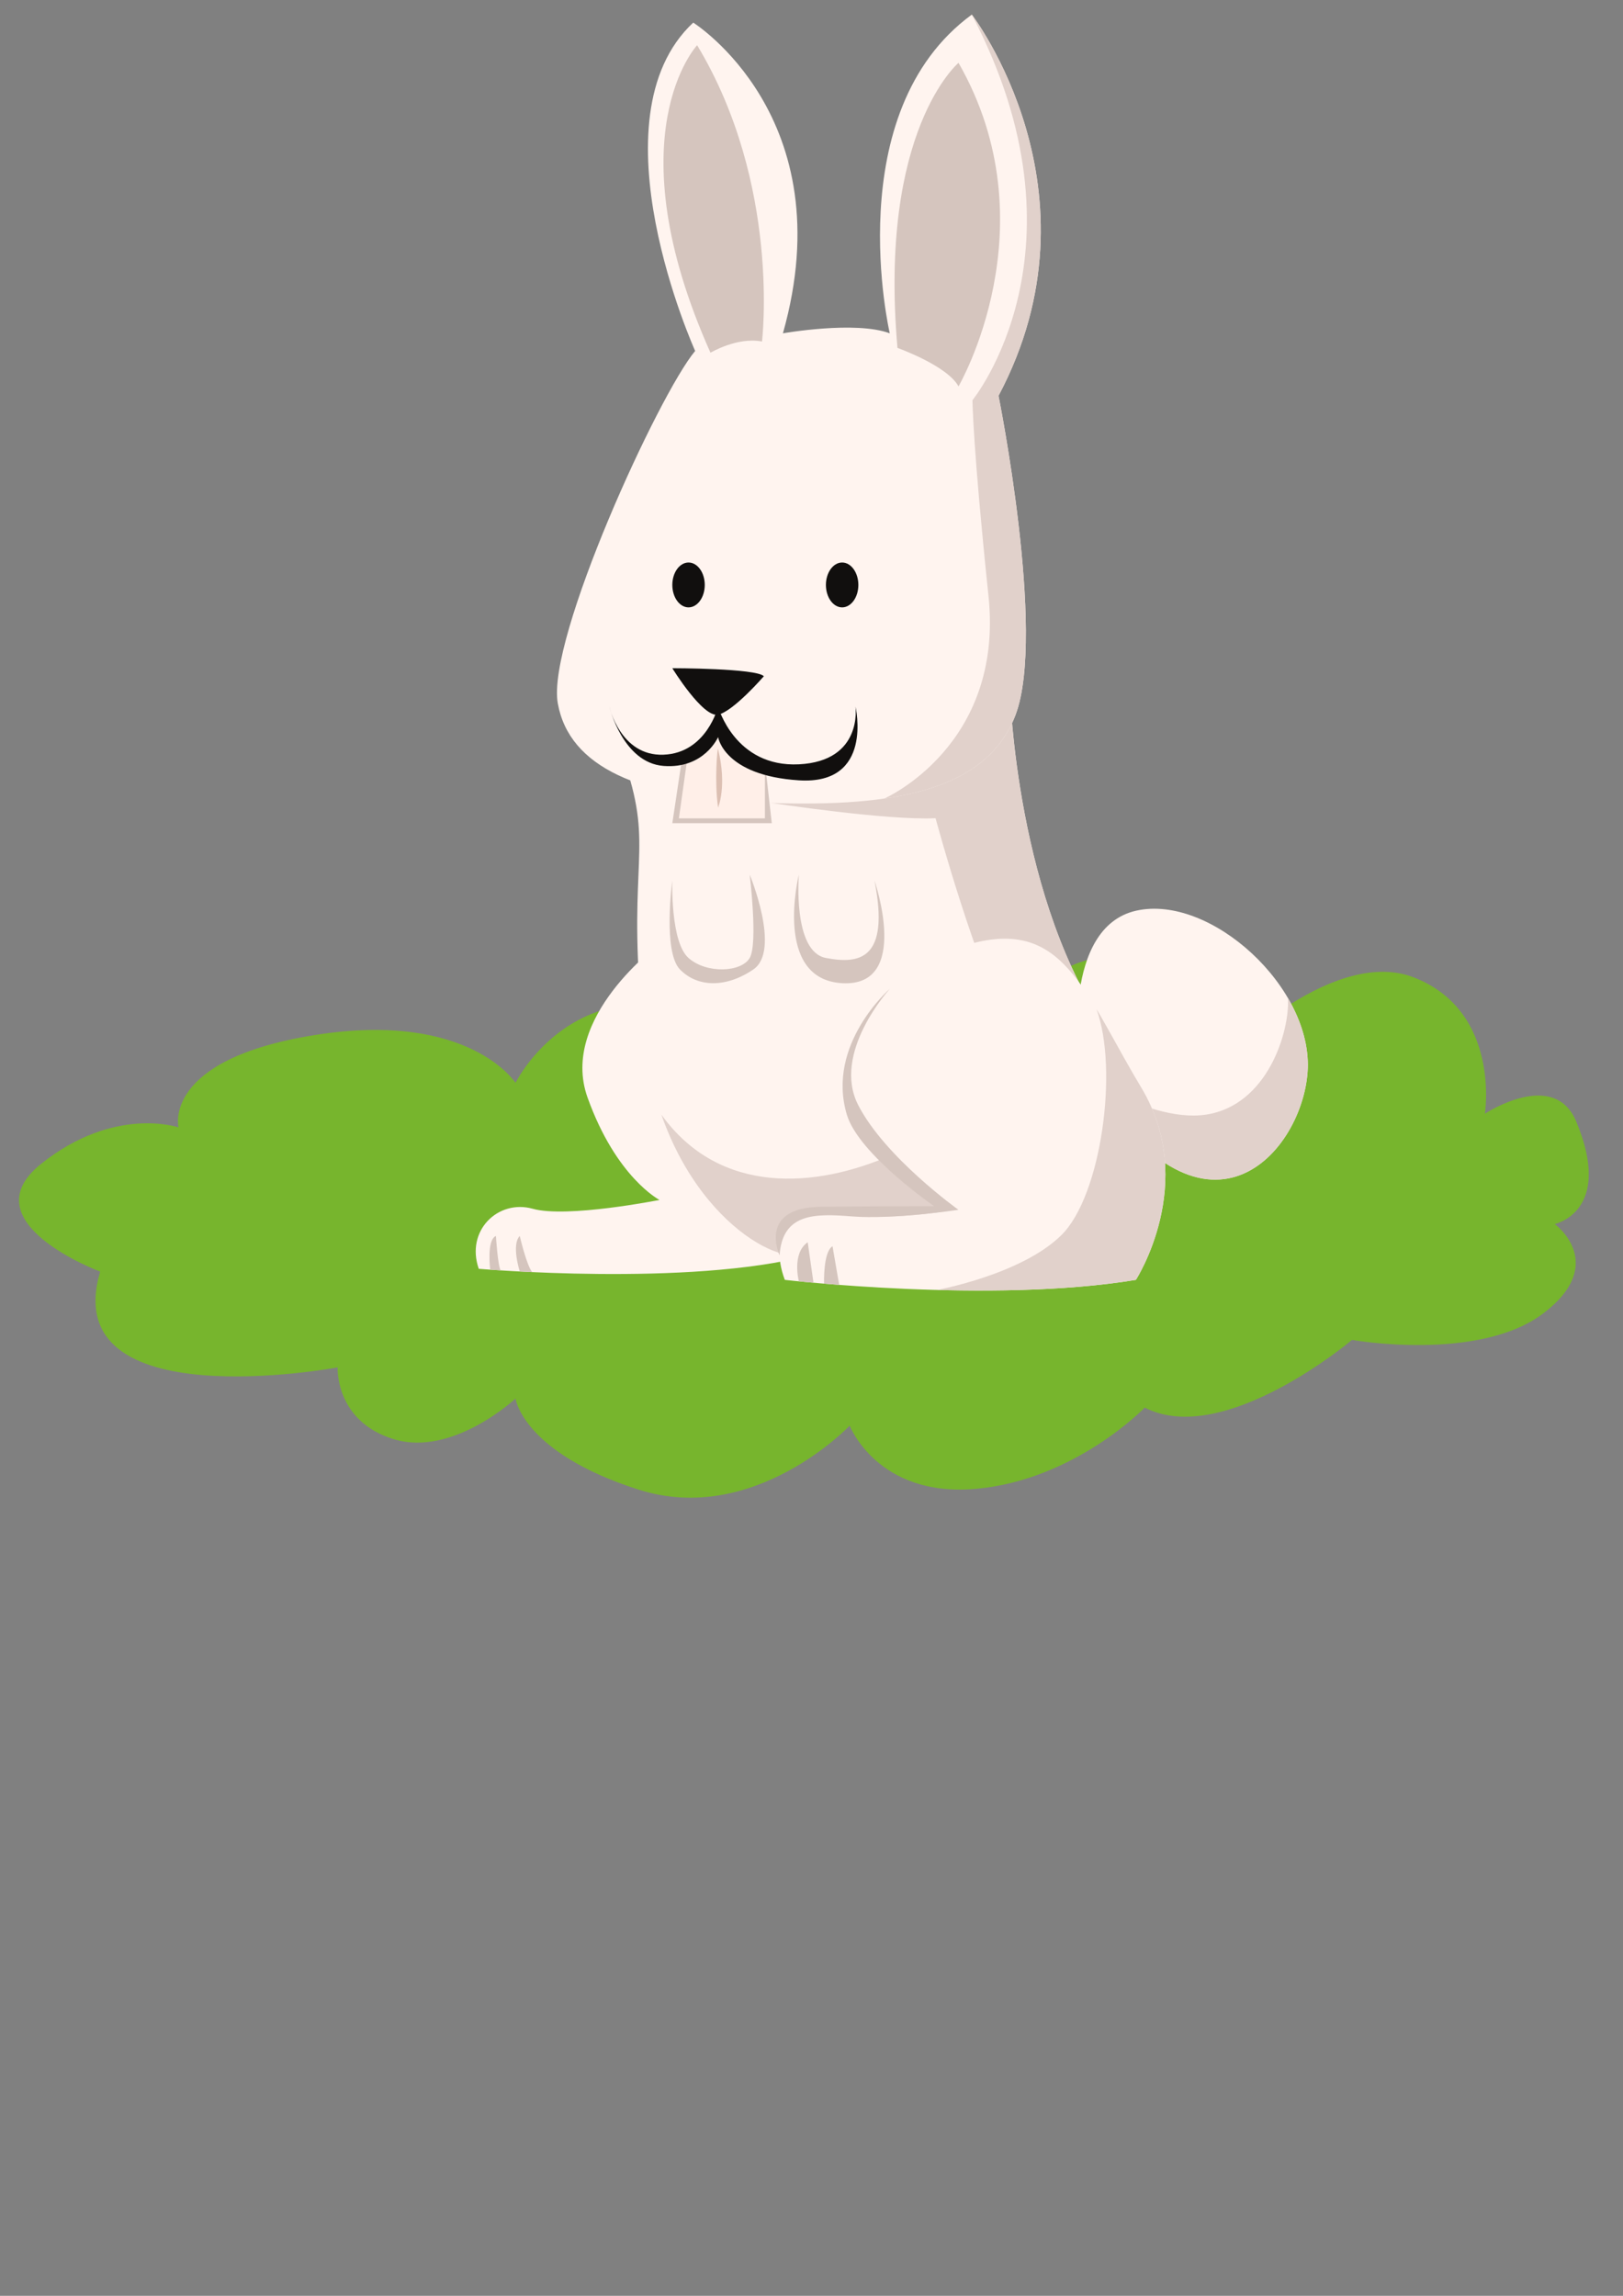 <?xml version="1.0" encoding="UTF-8" standalone="no"?>
<!-- Created with Inkscape (http://www.inkscape.org/) -->

<svg
   xmlns:dc="http://purl.org/dc/elements/1.1/"
   xmlns:cc="http://creativecommons.org/ns#"
   xmlns:rdf="http://www.w3.org/1999/02/22-rdf-syntax-ns#"
   xmlns:svg="http://www.w3.org/2000/svg"
   xmlns="http://www.w3.org/2000/svg"
   xmlns:sodipodi="http://sodipodi.sourceforge.net/DTD/sodipodi-0.dtd"
   xmlns:inkscape="http://www.inkscape.org/namespaces/inkscape"
   width="210mm"
   height="297mm"
   viewBox="0 0 744.094 1052.362"
   id="svg7885"
   version="1.1"
   inkscape:version="0.91 r13725"
   sodipodi:docname="Hase.svg">
  <rect x="0" y="0" width="744.094" height="1052.362" fill="#808080" stroke="none"/>
  <defs
     id="defs7887">
    <clipPath
       clipPathUnits="userSpaceOnUse"
       id="clipPath4622">
      <path
         d="m 260.314,738.063 c 0,0 -5.875,4.191 -8.98,-2.39 l 0,0 c 0,0 -4.953,0.601 -7.468,-4.083 l 0,0 c -2.516,-4.683 0.748,-6.726 0.748,-6.726 l 0,0 c 0,0 -4.624,-7.853 3.435,-10.398 l 0,0 c 0,0 1.445,-8.606 8.896,-4.843 l 0,0 c 0,0 8.1,-7.533 13.095,1.192 l 0,0 c 0,0 11.763,-5.312 12.042,5.361 l 0,0 c 0,0 3.471,1.648 3.162,4.721 l 0,0 c -0.309,3.074 -3.436,4.679 -3.436,4.679 l 0,0 c 0,0 4.523,8.931 -5.622,8.698 l 0,0 c 0,0 -0.066,7.403 -6.482,4.869 l 0,0 c -1.801,1.566 -3.355,2.119 -4.65,2.119 l 0,0 c -3.116,0 -4.74,-3.199 -4.74,-3.199"
         id="path4624"
         inkscape:connector-curvature="0" />
    </clipPath>
    <clipPath
       clipPathUnits="userSpaceOnUse"
       id="clipPath4602">
      <path
         d="M 0,800 800,800 800,0 0,0 0,800 Z"
         id="path4604"
         inkscape:connector-curvature="0" />
    </clipPath>
    <clipPath
       clipPathUnits="userSpaceOnUse"
       id="clipPath4586">
      <path
         d="m 252.215,711.337 c 0,0 -18.168,-31.307 -15.295,-37.42 l 0,0 c 2.872,-6.112 35.732,-8.123 38.16,-2.148 l 0,0 c 2.427,5.975 0.1,38.918 -0.406,41.359 l 0,0 c -0.293,1.412 -5.815,4.155 -11.545,4.155 l 0,0 c -4.176,0 -8.461,-1.456 -10.914,-5.946"
         id="path4588"
         inkscape:connector-curvature="0" />
    </clipPath>
    <clipPath
       clipPathUnits="userSpaceOnUse"
       id="clipPath4574">
      <path
         d="M 0,800 800,800 800,0 0,0 0,800 Z"
         id="path4576"
         inkscape:connector-curvature="0" />
    </clipPath>
    <clipPath
       clipPathUnits="userSpaceOnUse"
       id="clipPath4562">
      <path
         d="m 298.304,747.184 c -8.317,3.684 -11.04,-4.687 -11.04,-4.687 l 0,0 c -13.29,1.069 -14.315,-11.418 -14.315,-11.418 l 0,0 c -10.611,-2.78 -4.563,-15.345 -4.563,-15.345 l 0,0 c -3.644,-1.885 0.435,-9.423 0.435,-9.423 l 0,0 c -3.38,-0.04 -3.528,-5.522 -0.314,-8.438 l 0,0 c -3.457,-1.413 -2.796,-9.653 1.897,-12.008 l 0,0 c -1.517,-4.097 4.289,-6.685 4.289,-6.685 l 0,0 c 0.073,-7.253 9.953,-8.915 9.953,-8.915 l 0,0 c 0.514,-2.281 3.335,-6.46 6.854,-3.945 l 0,0 c 1.431,-3.156 8.123,-4.296 11.18,-1.408 l 0,0 c 1.477,-2.331 10.928,-3.032 12.549,0.073 l 0,0 c 5.467,-2.902 12.286,1.098 13.309,4.968 l 0,0 c 8.892,-2.041 10.208,4.183 10.208,4.183 l 0,0 c 4.523,-2.507 10.638,3.262 10.08,7.636 l 0,0 c 2.244,-0.126 5.541,1.296 4.827,5.747 l 0,0 c 6.891,2.415 6.695,13.226 2.021,15.902 l 0,0 c 3.378,2.867 3.341,13.645 -1.553,15.278 l 0,0 c 4.399,3.844 0.014,11.67 -3.71,11.236 l 0,0 c 0.768,2.209 -0.563,10.004 -8.051,8.415 l 0,0 c 1.291,5.799 -8.191,11.64 -12.237,8.329 l 0,0 c -2.331,4.313 -12.245,5.354 -16.464,1.829 l 0,0 c -2.176,2.213 -4.417,2.99 -6.493,2.99 l 0,0 c -4.893,-0.001 -8.862,-4.314 -8.862,-4.314"
         id="path4564"
         inkscape:connector-curvature="0" />
    </clipPath>
    <clipPath
       clipPathUnits="userSpaceOnUse"
       id="clipPath4546">
      <path
         d="M 0,800 800,800 800,0 0,0 0,800 Z"
         id="path4548"
         inkscape:connector-curvature="0" />
    </clipPath>
    <clipPath
       clipPathUnits="userSpaceOnUse"
       id="clipPath4534">
      <path
         d="m 331.812,671.933 c 0,0 3.808,-16.171 4.405,-18.886 l 0,0 c 0,0 4.277,-0.347 6.365,0.608 l 0,0 c -0.387,5.993 -1.183,17.856 -1.672,21.797 l 0,0 c -0.175,1.414 -0.796,1.956 -1.64,1.956 l 0,0 c -2.353,0 -6.439,-4.206 -7.458,-5.475"
         id="path4536"
         inkscape:connector-curvature="0" />
    </clipPath>
    <clipPath
       clipPathUnits="userSpaceOnUse"
       id="clipPath4518">
      <path
         d="M 0,800 800,800 800,0 0,0 0,800 Z"
         id="path4520"
         inkscape:connector-curvature="0" />
    </clipPath>
    <clipPath
       clipPathUnits="userSpaceOnUse"
       id="clipPath4506">
      <path
         d="m 297.981,667.048 c -1.851,-0.444 -3.637,-0.888 -4.45,-0.842 l 0,0 c -0.073,0.005 4.536,-15.729 5.164,-17.909 l 0,0 c 0,0 3.439,-1.07 5.865,0.304 l 0,0 c -0.248,6.396 -0.871,17.615 -0.882,18.798 l 0,0 c -0.004,0.356 -0.393,0.495 -1.02,0.495 l 0,0 c -1.095,0 -2.915,-0.423 -4.677,-0.846"
         id="path4508"
         inkscape:connector-curvature="0" />
    </clipPath>
    <clipPath
       clipPathUnits="userSpaceOnUse"
       id="clipPath4490">
      <path
         d="M 0,800 800,800 800,0 0,0 0,800 Z"
         id="path4492"
         inkscape:connector-curvature="0" />
    </clipPath>
    <clipPath
       clipPathUnits="userSpaceOnUse"
       id="clipPath4478">
      <path
         d="m 280.384,672.664 c 0,0 4.604,-17.269 4.882,-18.036 l 0,0 c 0,0 2.663,-1.084 4.168,-1.068 l 0,0 c 0.089,3.861 0.253,12.313 0.044,14.639 l 0,0 c -0.264,2.938 -5.694,4.47 -8.776,4.47 l 0,0 c -0.109,0 -0.215,-0.002 -0.318,-0.005"
         id="path4480"
         inkscape:connector-curvature="0" />
    </clipPath>
    <clipPath
       clipPathUnits="userSpaceOnUse"
       id="clipPath4462">
      <path
         d="M 0,800 800,800 800,0 0,0 0,800 Z"
         id="path4464"
         inkscape:connector-curvature="0" />
    </clipPath>
    <clipPath
       clipPathUnits="userSpaceOnUse"
       id="clipPath4450">
      <path
         d="m 322.078,668.534 -0.025,-0.428 c 0,0 3.349,-11.678 3.662,-12.821 l 0,0 c 0.65,-0.162 1.822,-0.284 3.759,-0.045 l 0,0 c -0.189,4.337 -0.688,13.231 -1.349,15.956 l 0,0 c -0.194,0.8 -0.603,1.11 -1.12,1.111 l 0,0 c -1.802,0 -4.927,-3.773 -4.927,-3.773"
         id="path4452"
         inkscape:connector-curvature="0" />
    </clipPath>
    <clipPath
       clipPathUnits="userSpaceOnUse"
       id="clipPath4850">
      <path
         d="m 476.04,722.415 c -3.597,-0.15 -4.206,-1.472 -4.626,-6.098 l 0,0 c -0.422,-4.626 -2.944,-29.539 -4.206,-32.642 l 0,0 c -1.262,-3.103 3.364,-9.905 10.723,-8.607 l 0,0 c 7.36,1.299 12.617,5.613 13.248,8.607 l 0,0 c 0.627,2.978 -4.982,38.742 -14.965,38.743 l 0,0 c -0.058,0 -0.116,-10e-4 -0.174,-0.003"
         id="path4852"
         inkscape:connector-curvature="0" />
    </clipPath>
    <clipPath
       clipPathUnits="userSpaceOnUse"
       id="clipPath4838">
      <path
         d="M 0,800 800,800 800,0 0,0 0,800 Z"
         id="path4840"
         inkscape:connector-curvature="0" />
    </clipPath>
    <clipPath
       clipPathUnits="userSpaceOnUse"
       id="clipPath4822">
      <path
         d="m 526.293,687.369 c 0,0 -0.842,-15.562 9.041,-22.324 l 0,0 c 0,0 2.943,-7.812 3.154,-12.438 l 0,0 c 0,0 -7.808,-2.884 -6.107,-6.939 l 0,0 c 0.274,-0.652 11.364,-1.471 14.097,0 l 0,0 c 2.733,1.473 4.626,5.467 4.626,5.467 l 0,0 c 0,0 4.29,25.833 2.247,37.662 l 0,0 c -0.913,5.284 -6.412,7.547 -12.215,7.548 l 0,0 c -7.187,0 -14.843,-3.471 -14.843,-8.976"
         id="path4824"
         inkscape:connector-curvature="0" />
    </clipPath>
    <clipPath
       clipPathUnits="userSpaceOnUse"
       id="clipPath4810">
      <path
         d="M 0,800 800,800 800,0 0,0 0,800 Z"
         id="path4812"
         inkscape:connector-curvature="0" />
    </clipPath>
    <clipPath
       clipPathUnits="userSpaceOnUse"
       id="clipPath4794">
      <path
         d="m 482.978,675.068 c -0.581,-1.681 3.995,-14.471 5.046,-17.415 l 0,0 c 1.051,-2.944 0,-10.303 0,-10.303 l 0,0 c 0,0 -6.297,1.893 -6.303,-6.939 l 0,0 c 0,0 11.349,-1.892 16.817,0 l 0,0 c 0,0 2.313,2.524 3.153,5.047 l 0,0 c 0.842,2.523 1.683,11.354 3.575,15.139 l 0,0 c 1.892,3.785 2.313,7.17 0,14.308 l 0,0 c -1.32,4.074 -6.953,7.716 -12.368,7.716 l 0,0 c -4.074,0 -8.024,-2.061 -9.92,-7.553"
         id="path4796"
         inkscape:connector-curvature="0" />
    </clipPath>
    <clipPath
       clipPathUnits="userSpaceOnUse"
       id="clipPath4762">
      <path
         d="M 0,800 800,800 800,0 0,0 0,800 Z"
         id="path4764"
         inkscape:connector-curvature="0" />
    </clipPath>
    <clipPath
       clipPathUnits="userSpaceOnUse"
       id="clipPath4750">
      <path
         d="m 553.456,708.327 c -2.694,-4.836 -10.37,-6.306 -10.37,-6.306 l 0,0 c -3.603,-6.306 7.808,-5.676 7.808,-5.676 l 0,0 c 0,0 8.41,3.151 9.882,13.033 l 0,0 c 1.472,9.883 -6.874,13.04 -6.874,13.04 l 0,0 c 2.589,-2.519 2.249,-9.254 -0.446,-14.091"
         id="path4752"
         inkscape:connector-curvature="0" />
    </clipPath>
    <clipPath
       clipPathUnits="userSpaceOnUse"
       id="clipPath4738">
      <path
         d="M 0,800 800,800 800,0 0,0 0,800 Z"
         id="path4740"
         inkscape:connector-curvature="0" />
    </clipPath>
    <clipPath
       clipPathUnits="userSpaceOnUse"
       id="clipPath4726">
      <path
         d="m 451.018,718.846 c 0,0 -24.18,-6.251 -29.648,-7.018 l 0,0 c -5.466,-0.768 -7.569,-3.402 -9.041,-11.231 l 0,0 c -1.472,-7.829 -3.364,-12.529 -1.682,-13.228 l 0,0 c 1.682,-0.699 9.882,2.244 9.882,2.244 l 0,0 c 0,0 5.467,-9.479 9.252,-9.575 l 0,0 c 3.785,-0.097 14.508,7.331 14.508,7.331 l 0,0 c 0,0 13.247,-4.642 17.452,-5.614 l 0,0 c 0,0 6.729,-13.523 14.299,-16.71 l 0,0 c 7.569,-3.187 22.918,-7.602 36.586,-5.079 l 0,0 c 13.667,2.523 26.493,8.2 32.38,10.934 l 0,0 c 5.888,2.734 8.831,8.757 8.41,16.469 l 0,0 c -0.42,7.712 0.421,14.86 -6.097,14.86 l 0,0 c -6.518,0 -42.684,-4.415 -62.659,2.524 l 0,0 c 0,0 -2.07,24.963 -18.923,25.021 l 0,0 c -0.019,0 -0.039,0 -0.057,0 l 0,0 c -8.838,10e-4 -13.799,-7.363 -14.662,-10.928"
         id="path4728"
         inkscape:connector-curvature="0" />
    </clipPath>
    <clipPath
       clipPathUnits="userSpaceOnUse"
       id="clipPath4710">
      <path
         d="M 0,800 800,800 800,0 0,0 0,800 Z"
         id="path4712"
         inkscape:connector-curvature="0" />
    </clipPath>
    <clipPath
       clipPathUnits="userSpaceOnUse"
       id="clipPath4694">
      <path
         d="m 513.985,669.696 c 0,0 2.103,-4.52 3.785,-5.956 l 0,0 c 1.682,-1.436 2.523,-9.005 2.523,-9.005 l 0,0 c 0,0 -7.889,-0.563 -6.308,-5.07 l 0,0 c 0.344,-0.982 8.831,-0.865 12.616,0 l 0,0 c 3.784,0.864 5.464,4.892 5.464,4.892 l 0,0 c 0,0 1.048,13.424 0,18.891 l 0,0 c -0.607,3.166 -7.138,9.173 -12.201,9.173 l 0,0 c -3.681,0 -6.588,-3.175 -5.879,-12.925"
         id="path4696"
         inkscape:connector-curvature="0" />
    </clipPath>
    <clipPath
       clipPathUnits="userSpaceOnUse"
       id="clipPath4682">
      <path
         d="M 0,800 800,800 800,0 0,0 0,800 Z"
         id="path4684"
         inkscape:connector-curvature="0" />
    </clipPath>
    <clipPath
       clipPathUnits="userSpaceOnUse"
       id="clipPath4666">
      <path
         d="m 466.048,679.557 c 0,0 4.202,-14.519 5.884,-19.145 l 0,0 c 1.682,-4.626 1.472,-7.57 1.472,-7.57 l 0,0 c 0,0 -9.252,1.472 -8.2,-7.149 l 0,0 c 0,0 12.382,0.137 14.087,1.052 l 0,0 c 1.706,0.914 3.462,0.787 3.995,2.92 l 0,0 c 0.534,2.133 -0.193,16.708 0.955,20.876 l 0,0 c 0.894,3.246 -8.723,11.244 -14.513,11.245 l 0,0 c -1.646,0.001 -2.981,-0.645 -3.68,-2.229"
         id="path4668"
         inkscape:connector-curvature="0" />
    </clipPath>
    <clipPath
       clipPathUnits="userSpaceOnUse"
       id="clipPath4850-5">
      <path
         d="m 476.04,722.415 c -3.597,-0.15 -4.206,-1.472 -4.626,-6.098 l 0,0 c -0.422,-4.626 -2.944,-29.539 -4.206,-32.642 l 0,0 c -1.262,-3.103 3.364,-9.905 10.723,-8.607 l 0,0 c 7.36,1.299 12.617,5.613 13.248,8.607 l 0,0 c 0.627,2.978 -4.982,38.742 -14.965,38.743 l 0,0 c -0.058,0 -0.116,-10e-4 -0.174,-0.003"
         id="path4852-0"
         inkscape:connector-curvature="0" />
    </clipPath>
    <clipPath
       clipPathUnits="userSpaceOnUse"
       id="clipPath4838-1">
      <path
         d="M 0,800 800,800 800,0 0,0 0,800 Z"
         id="path4840-5"
         inkscape:connector-curvature="0" />
    </clipPath>
    <clipPath
       clipPathUnits="userSpaceOnUse"
       id="clipPath4822-7">
      <path
         d="m 526.293,687.369 c 0,0 -0.842,-15.562 9.041,-22.324 l 0,0 c 0,0 2.943,-7.812 3.154,-12.438 l 0,0 c 0,0 -7.808,-2.884 -6.107,-6.939 l 0,0 c 0.274,-0.652 11.364,-1.471 14.097,0 l 0,0 c 2.733,1.473 4.626,5.467 4.626,5.467 l 0,0 c 0,0 4.29,25.833 2.247,37.662 l 0,0 c -0.913,5.284 -6.412,7.547 -12.215,7.548 l 0,0 c -7.187,0 -14.843,-3.471 -14.843,-8.976"
         id="path4824-0"
         inkscape:connector-curvature="0" />
    </clipPath>
    <clipPath
       clipPathUnits="userSpaceOnUse"
       id="clipPath4810-4">
      <path
         d="M 0,800 800,800 800,0 0,0 0,800 Z"
         id="path4812-5"
         inkscape:connector-curvature="0" />
    </clipPath>
    <clipPath
       clipPathUnits="userSpaceOnUse"
       id="clipPath4794-9">
      <path
         d="m 482.978,675.068 c -0.581,-1.681 3.995,-14.471 5.046,-17.415 l 0,0 c 1.051,-2.944 0,-10.303 0,-10.303 l 0,0 c 0,0 -6.297,1.893 -6.303,-6.939 l 0,0 c 0,0 11.349,-1.892 16.817,0 l 0,0 c 0,0 2.313,2.524 3.153,5.047 l 0,0 c 0.842,2.523 1.683,11.354 3.575,15.139 l 0,0 c 1.892,3.785 2.313,7.17 0,14.308 l 0,0 c -1.32,4.074 -6.953,7.716 -12.368,7.716 l 0,0 c -4.074,0 -8.024,-2.061 -9.92,-7.553"
         id="path4796-2"
         inkscape:connector-curvature="0" />
    </clipPath>
    <clipPath
       clipPathUnits="userSpaceOnUse"
       id="clipPath4762-1">
      <path
         d="M 0,800 800,800 800,0 0,0 0,800 Z"
         id="path4764-6"
         inkscape:connector-curvature="0" />
    </clipPath>
    <clipPath
       clipPathUnits="userSpaceOnUse"
       id="clipPath4750-0">
      <path
         d="m 553.456,708.327 c -2.694,-4.836 -10.37,-6.306 -10.37,-6.306 l 0,0 c -3.603,-6.306 7.808,-5.676 7.808,-5.676 l 0,0 c 0,0 8.41,3.151 9.882,13.033 l 0,0 c 1.472,9.883 -6.874,13.04 -6.874,13.04 l 0,0 c 2.589,-2.519 2.249,-9.254 -0.446,-14.091"
         id="path4752-4"
         inkscape:connector-curvature="0" />
    </clipPath>
    <clipPath
       clipPathUnits="userSpaceOnUse"
       id="clipPath4738-3">
      <path
         d="M 0,800 800,800 800,0 0,0 0,800 Z"
         id="path4740-8"
         inkscape:connector-curvature="0" />
    </clipPath>
    <clipPath
       clipPathUnits="userSpaceOnUse"
       id="clipPath4726-6">
      <path
         d="m 451.018,718.846 c 0,0 -24.18,-6.251 -29.648,-7.018 l 0,0 c -5.466,-0.768 -7.569,-3.402 -9.041,-11.231 l 0,0 c -1.472,-7.829 -3.364,-12.529 -1.682,-13.228 l 0,0 c 1.682,-0.699 9.882,2.244 9.882,2.244 l 0,0 c 0,0 5.467,-9.479 9.252,-9.575 l 0,0 c 3.785,-0.097 14.508,7.331 14.508,7.331 l 0,0 c 0,0 13.247,-4.642 17.452,-5.614 l 0,0 c 0,0 6.729,-13.523 14.299,-16.71 l 0,0 c 7.569,-3.187 22.918,-7.602 36.586,-5.079 l 0,0 c 13.667,2.523 26.493,8.2 32.38,10.934 l 0,0 c 5.888,2.734 8.831,8.757 8.41,16.469 l 0,0 c -0.42,7.712 0.421,14.86 -6.097,14.86 l 0,0 c -6.518,0 -42.684,-4.415 -62.659,2.524 l 0,0 c 0,0 -2.07,24.963 -18.923,25.021 l 0,0 c -0.019,0 -0.039,0 -0.057,0 l 0,0 c -8.838,10e-4 -13.799,-7.363 -14.662,-10.928"
         id="path4728-2"
         inkscape:connector-curvature="0" />
    </clipPath>
    <clipPath
       clipPathUnits="userSpaceOnUse"
       id="clipPath4710-8">
      <path
         d="M 0,800 800,800 800,0 0,0 0,800 Z"
         id="path4712-5"
         inkscape:connector-curvature="0" />
    </clipPath>
    <clipPath
       clipPathUnits="userSpaceOnUse"
       id="clipPath4694-3">
      <path
         d="m 513.985,669.696 c 0,0 2.103,-4.52 3.785,-5.956 l 0,0 c 1.682,-1.436 2.523,-9.005 2.523,-9.005 l 0,0 c 0,0 -7.889,-0.563 -6.308,-5.07 l 0,0 c 0.344,-0.982 8.831,-0.865 12.616,0 l 0,0 c 3.784,0.864 5.464,4.892 5.464,4.892 l 0,0 c 0,0 1.048,13.424 0,18.891 l 0,0 c -0.607,3.166 -7.138,9.173 -12.201,9.173 l 0,0 c -3.681,0 -6.588,-3.175 -5.879,-12.925"
         id="path4696-4"
         inkscape:connector-curvature="0" />
    </clipPath>
    <clipPath
       clipPathUnits="userSpaceOnUse"
       id="clipPath4682-7">
      <path
         d="M 0,800 800,800 800,0 0,0 0,800 Z"
         id="path4684-2"
         inkscape:connector-curvature="0" />
    </clipPath>
    <clipPath
       clipPathUnits="userSpaceOnUse"
       id="clipPath4666-5">
      <path
         d="m 466.048,679.557 c 0,0 4.202,-14.519 5.884,-19.145 l 0,0 c 1.682,-4.626 1.472,-7.57 1.472,-7.57 l 0,0 c 0,0 -9.252,1.472 -8.2,-7.149 l 0,0 c 0,0 12.382,0.137 14.087,1.052 l 0,0 c 1.706,0.914 3.462,0.787 3.995,2.92 l 0,0 c 0.534,2.133 -0.193,16.708 0.955,20.876 l 0,0 c 0.894,3.246 -8.723,11.244 -14.513,11.245 l 0,0 c -1.646,0.001 -2.981,-0.645 -3.68,-2.229"
         id="path4668-8"
         inkscape:connector-curvature="0" />
    </clipPath>
    <clipPath
       clipPathUnits="userSpaceOnUse"
       id="clipPath7150">
      <path
         d="m 671.146,689.104 c 0,0 5.593,-31.103 2.943,-39.147 l 0,0 c 0,0 -8.871,0.303 -7.353,-8.044 l 0,0 c 0,0 3.635,-4.348 17.757,0 l 0,0 c 0,0 1.973,2.884 2.276,16.998 l 0,0 c 0.304,14.114 1.063,19.275 1.063,19.73 l 0,0 c 0,0.456 2.732,16.847 -8.196,17.757 l 0,0 c -0.705,0.059 -1.356,0.087 -1.956,0.087 l 0,0 c -8.702,0 -6.804,-5.821 -6.534,-7.381"
         id="path7152"
         inkscape:connector-curvature="0" />
    </clipPath>
    <clipPath
       clipPathUnits="userSpaceOnUse"
       id="clipPath7062">
      <path
         d="M 0,800 800,800 800,0 0,0 0,800 Z"
         id="path7064"
         inkscape:connector-curvature="0" />
    </clipPath>
    <clipPath
       clipPathUnits="userSpaceOnUse"
       id="clipPath7046">
      <path
         d="m 651.205,704.112 c 0,0 1.812,-7.393 4.856,-12.293 l 0,0 c 5.565,-8.954 6.375,-14.115 7.286,-17.908 l 0,0 c 0.91,-3.794 -0.304,-21.855 15.328,-26.712 l 0,0 c 15.633,-4.856 33.844,-1.517 37.335,0.76 l 0,0 c 3.491,2.276 3.795,6.07 3.036,12.596 l 0,0 c -0.76,6.526 -3.036,16.24 -11.99,22.462 l 0,0 c -8.955,6.222 -20.94,15.405 -23.126,22.917 l 0,0 c -1.172,4.027 -11.194,7.357 -19.863,7.358 l 0,0 c -7.501,0 -13.988,-2.492 -12.862,-9.18"
         id="path7048"
         inkscape:connector-curvature="0" />
    </clipPath>
    <clipPath
       clipPathUnits="userSpaceOnUse"
       id="clipPath7022">
      <path
         d="M 0,800 800,800 800,0 0,0 0,800 Z"
         id="path7024"
         inkscape:connector-curvature="0" />
    </clipPath>
    <clipPath
       clipPathUnits="userSpaceOnUse"
       id="clipPath7010">
      <path
         d="m 651.288,707.269 c 0,0 -7.823,-18.03 -10.1,-18.789 l 0,0 c 0,0 -3.642,-0.151 -6.677,5.616 l 0,0 c -3.036,5.767 -7.286,9.41 -13.205,5.615 l 0,0 c -5.918,-3.794 -8.195,-16.391 -4.401,-16.239 l 0,0 c 0,0 2.277,-1.973 4.705,0.759 l 0,0 c 0,0 0.911,-3.643 6.829,2.276 l 0,0 c 0,0 10.321,-14.265 18.365,-11.382 l 0,0 c 8.043,2.884 11.534,15.177 11.534,15.177 l 0,0 c 0,0 2.107,17.224 -5.361,17.225 l 0,0 c -0.516,0 -1.078,-0.083 -1.689,-0.258"
         id="path7012"
         inkscape:connector-curvature="0" />
    </clipPath>
    <clipPath
       clipPathUnits="userSpaceOnUse"
       id="clipPath6998">
      <path
         d="M 0,800 800,800 800,0 0,0 0,800 Z"
         id="path7000"
         inkscape:connector-curvature="0" />
    </clipPath>
    <clipPath
       clipPathUnits="userSpaceOnUse"
       id="clipPath6986">
      <path
         d="m 715.099,720 c -2.58,-11.127 6.831,-21.806 11.384,-28.867 l 0,0 c 4.553,-7.06 5.463,-18.891 0.91,-24.508 l 0,0 c -4.554,-5.615 -12.9,-3.937 -12.9,-3.937 l 0,0 c -12.294,1.678 -29.747,-10.025 1.214,-10.936 l 0,0 c 30.961,-0.91 28.684,26.257 23.98,37.336 l 0,0 c -4.893,11.519 -15.329,22.765 -11.384,29.267 l 0,0 c 3.947,6.502 5.92,15.201 0.911,17.022 l 0,0 c -0.59,0.215 -1.201,0.32 -1.825,0.32 l 0,0 c -4.667,0 -10.013,-5.881 -12.29,-15.697"
         id="path6988"
         inkscape:connector-curvature="0" />
    </clipPath>
    <clipPath
       clipPathUnits="userSpaceOnUse"
       id="clipPath5146">
      <path
         d="m 107.312,540.61 c 0,0 2.548,-0.165 2.683,-3.805 l 0,0 c 0,0 5.933,-3.387 4.585,-8.772 l 0,0 c 0,0 15.372,3.108 7.551,12.952 l 0,0 c -2.542,3.199 -4.998,4.279 -7.154,4.279 l 0,0 c -4.477,10e-4 -7.665,-4.654 -7.665,-4.654"
         id="path5148"
         inkscape:connector-curvature="0" />
    </clipPath>
    <clipPath
       clipPathUnits="userSpaceOnUse"
       id="clipPath5094">
      <path
         d="M 0,800 800,800 800,0 0,0 0,800 Z"
         id="path5096"
         inkscape:connector-curvature="0" />
    </clipPath>
    <clipPath
       clipPathUnits="userSpaceOnUse"
       id="clipPath5082">
      <path
         d="m 76.839,539.919 c 0,0 0.12,-2.889 -2.576,-8.823 l 0,0 c -2.698,-5.933 -6.21,-1.754 -6.473,-1.555 l 0,0 c -0.263,0.199 -0.893,-20.455 2.427,-26.62 l 0,0 c 5.034,-9.349 15.006,-7.902 18.248,-7.365 l 0,0 c 5.597,0.928 11.777,8.471 13.125,14.865 l 0,0 c 1.196,5.673 2.697,20.496 2.697,20.496 l 0,0 c 0,0 -0.277,-2.067 -2.035,-2.5 l 0,0 c -2.477,-0.611 -4.797,10.77 -4.797,10.77 l 0,0 c 0,0 -0.313,-3.986 -2.151,-5.371 l 0,0 c -2.541,-1.914 -10.434,9.147 -10.434,9.147 l 0,0 c -5.394,-14.024 -8.031,-3.044 -8.031,-3.044"
         id="path5084"
         inkscape:connector-curvature="0" />
    </clipPath>
    <clipPath
       clipPathUnits="userSpaceOnUse"
       id="clipPath5070">
      <path
         d="M 0,800 800,800 800,0 0,0 0,800 Z"
         id="path5072"
         inkscape:connector-curvature="0" />
    </clipPath>
    <clipPath
       clipPathUnits="userSpaceOnUse"
       id="clipPath5058">
      <path
         d="m 62.068,551.503 c -7.685,-5.799 -7.627,-10.518 1.137,-14.294 l 0,0 c 0,0 2.299,6.023 6.139,4.72 l 0,0 c 0,0 0.545,7.012 4.32,5.798 l 0,0 c 0,0 -2.304,5.64 -6.851,5.64 l 0,0 c -1.376,0.001 -2.958,-0.517 -4.745,-1.864"
         id="path5060"
         inkscape:connector-curvature="0" />
    </clipPath>
    <clipPath
       clipPathUnits="userSpaceOnUse"
       id="clipPath5046">
      <path
         d="M 0,800 800,800 800,0 0,0 0,800 Z"
         id="path5048"
         inkscape:connector-curvature="0" />
    </clipPath>
    <clipPath
       clipPathUnits="userSpaceOnUse"
       id="clipPath5034">
      <path
         d="m 49.092,559.503 c 0.359,-2.157 4.315,-2.337 4.315,-2.337 l 0,0 C 42.98,553.39 33.989,537.569 35.249,531.636 l 0,0 c 1.258,-5.933 7.371,-5.753 7.371,-5.753 l 0,0 c -6.832,-7.731 -5.214,-25.89 -2.877,-27.508 l 0,0 c 2.337,-1.618 5.574,1.978 5.574,1.978 l 0,0 c -1.439,-6.293 0.898,-17.26 5.393,-18.518 l 0,0 c 4.495,-1.258 5.753,3.775 5.753,3.775 l 0,0 c 0,0 2.338,-9.888 7.551,-11.326 l 0,0 c 5.214,-1.438 10.249,6.472 10.249,6.472 l 0,0 c 0,0 -0.349,-7.994 8.09,-9.889 l 0,0 c 10.816,-2.427 15.102,10.069 15.102,10.069 l 0,0 c 0,0 1.079,-6.293 7.192,-5.214 l 0,0 c 6.112,1.079 5.932,14.563 5.932,14.563 l 0,0 c 0,0 7.911,-9.708 15.102,-4.315 l 0,0 c 7.192,5.393 3.956,16.361 3.956,16.361 l 0,0 c 0,0 8.45,-2.877 7.551,11.146 l 0,0 c -0.899,14.024 -5.933,23.013 -5.933,23.013 l 0,0 c 0,0 5.933,-3.956 4.495,5.574 l 0,0 c -1.439,9.528 -19.777,17.259 -19.777,17.259 l 0,0 c 0,0 6.832,2.337 -3.236,7.551 l 0,0 c -10.069,5.215 -23.552,-0.898 -23.552,-0.898 l 0,0 c -8.356,4.631 -15.201,6.33 -20.722,6.329 l 0,0 c -14.2,-10e-4 -19.63,-11.249 -19.371,-12.802"
         id="path5036"
         inkscape:connector-curvature="0" />
    </clipPath>
    <clipPath
       clipPathUnits="userSpaceOnUse"
       id="clipPath4974">
      <path
         d="M 0,800 800,800 800,0 0,0 0,800 Z"
         id="path4976"
         inkscape:connector-curvature="0" />
    </clipPath>
    <clipPath
       clipPathUnits="userSpaceOnUse"
       id="clipPath4962">
      <path
         d="m 129.601,503.956 c -22.17,-2.584 -61.271,3.162 -49.467,-20.159 l 0,0 c 0,0 0.429,-16.014 21.33,-21.196 l 0,0 c 20.903,-5.183 50.847,-2.016 57.469,0 l 0,0 c 6.622,2.015 21.018,16.699 14.683,29.944 l 0,0 c -4.561,9.537 -13.883,12.596 -27.021,12.596 l 0,0 c -5.107,0 -10.789,-0.462 -16.994,-1.185"
         id="path4964"
         inkscape:connector-curvature="0" />
    </clipPath>
    <clipPath
       clipPathUnits="userSpaceOnUse"
       id="clipPath4934">
      <path
         d="M 0,800 800,800 800,0 0,0 0,800 Z"
         id="path4936"
         inkscape:connector-curvature="0" />
    </clipPath>
    <clipPath
       clipPathUnits="userSpaceOnUse"
       id="clipPath4922">
      <path
         d="m 156.342,558.191 c -22.459,-17.564 3.742,-45.492 7.773,-49.535 l 0,0 c 4.031,-4.044 7.332,-12.279 7.332,-12.279 l 0,0 c 1.862,-7.395 0.923,-17.959 -0.998,-20.947 l 0,0 c -1.92,-2.988 -6.856,-10.22 0.288,-6.495 l 0,0 c 7.144,3.725 10.941,17.564 7.774,27.442 l 0,0 c -3.167,9.879 -21.594,32.158 -21.594,42.235 l 0,0 c 0,10.077 4.319,14.109 7.486,14.096 l 0,0 c 3.167,-0.013 -1.727,4.907 -1.727,4.907 l 0,0 c 0,0 4.318,0.576 1.727,3.719 l 0,0 c -0.518,0.628 -1.152,0.88 -1.833,0.88 l 0,0 c -2.727,-0.001 -6.228,-4.023 -6.228,-4.023"
         id="path4924"
         inkscape:connector-curvature="0" />
    </clipPath>
    <clipPath
       clipPathUnits="userSpaceOnUse"
       id="clipPath4910">
      <path
         d="M 0,800 800,800 800,0 0,0 0,800 Z"
         id="path4912"
         inkscape:connector-curvature="0" />
    </clipPath>
    <clipPath
       clipPathUnits="userSpaceOnUse"
       id="clipPath4898">
      <path
         d="m 155.19,567.98 c -3.455,-9.213 0,-14.108 0,-14.108 l 0,0 c 1.029,-2.437 6.334,-5.759 12.995,-7.913 l 0,0 c 6.661,-2.156 7.005,4.266 7.005,4.266 l 0,0 c 0.423,-7.102 5.048,-4.415 7.139,1.344 l 0,0 c 2.09,5.758 -4.97,11.804 -4.97,11.804 l 0,0 c 8.351,0.288 5.183,6.91 -2.169,9.79 l 0,0 c -7.352,2.879 -12.802,-5.183 -12.802,-5.183 l 0,0 c 0.689,5.238 -0.139,7.572 -1.569,7.572 l 0,0 c -1.558,0 -3.828,-2.769 -5.629,-7.572"
         id="path4900"
         inkscape:connector-curvature="0" />
    </clipPath>
    <clipPath
       clipPathUnits="userSpaceOnUse"
       id="clipPath7302">
      <path
         d="m 217.215,516.458 c 1.274,-10.623 13.81,-19.971 25.304,-21.671 l 0,0 c 11.495,-1.7 21.225,6.161 24.412,15.085 l 0,0 c 3.187,8.923 -1.594,15.284 -23.371,18.271 l 0,0 c -2.938,0.403 -5.572,0.585 -7.934,0.585 l 0,0 c -15.145,0 -18.984,-7.494 -18.411,-12.27"
         id="path7304"
         inkscape:connector-curvature="0" />
    </clipPath>
    <clipPath
       clipPathUnits="userSpaceOnUse"
       id="clipPath7266">
      <path
         d="M 0,800 800,800 800,0 0,0 0,800 Z"
         id="path7268"
         inkscape:connector-curvature="0" />
    </clipPath>
    <clipPath
       clipPathUnits="userSpaceOnUse"
       id="clipPath7238">
      <path
         d="m 285.628,550.77 c -13.488,-4.314 -22.947,2.293 -22.947,2.293 l 0,0 c 0,0 -15.934,-25.026 -4.78,-43.829 l 0,0 c 0.671,-1.13 11.351,-9.602 15.077,-14.68 l 0,0 c 3.726,-5.078 4.788,-13.365 13.393,-15.914 l 0,0 c 8.605,-2.55 33.356,-6.015 39.092,-3.784 l 0,0 c 5.737,2.231 14.342,7.967 20.716,7.33 l 0,0 c 6.373,-0.637 12.11,9.201 14.34,16.213 l 0,0 c 2.231,7.011 6.374,43.235 -5.417,46.316 l 0,0 c -11.792,3.081 -18.165,4.569 -23.902,6.055 l 0,0 c -3.473,0.901 -14.506,2.293 -25.662,2.293 l 0,0 c -7.269,0 -14.589,-0.59 -19.91,-2.293"
         id="path7240"
         inkscape:connector-curvature="0" />
    </clipPath>
    <clipPath
       clipPathUnits="userSpaceOnUse"
       id="clipPath7214">
      <path
         d="M 0,800 800,800 800,0 0,0 0,800 Z"
         id="path7216"
         inkscape:connector-curvature="0" />
    </clipPath>
    <clipPath
       clipPathUnits="userSpaceOnUse"
       id="clipPath7198">
      <path
         d="m 349.034,541.79 c 6.534,2.499 9.868,-4.936 11.807,-29.919 l 0,0 c 1.941,-24.982 17.353,-28.35 17.831,-29.306 l 0,0 c 0.478,-0.956 -1.274,-6.055 1.594,-7.489 l 0,0 c 2.868,-1.434 3.665,4.621 3.665,4.621 l 0,0 c 0,0 0.956,-3.984 3.505,-3.506 l 0,0 c 2.55,0.479 -0.159,6.693 -0.159,6.693 l 0,0 c 0,0 5.259,-0.797 3.028,2.549 l 0,0 c -2.231,3.346 -8.764,2.868 -8.764,2.868 l 0,0 c -14.341,4.781 -15.298,28.045 -14.979,35.357 l 0,0 c 0.319,7.311 -0.956,16.59 -5.406,19.565 l 0,0 c -1.123,0.75 -2.451,1.031 -3.809,1.031 l 0,0 c -4.024,0 -8.313,-2.464 -8.313,-2.464"
         id="path7200"
         inkscape:connector-curvature="0" />
    </clipPath>
    <clipPath
       clipPathUnits="userSpaceOnUse"
       id="clipPath7302-0">
      <path
         d="m 217.215,516.458 c 1.274,-10.623 13.81,-19.971 25.304,-21.671 l 0,0 c 11.495,-1.7 21.225,6.161 24.412,15.085 l 0,0 c 3.187,8.923 -1.594,15.284 -23.371,18.271 l 0,0 c -2.938,0.403 -5.572,0.585 -7.934,0.585 l 0,0 c -15.145,0 -18.984,-7.494 -18.411,-12.27"
         id="path7304-2"
         inkscape:connector-curvature="0" />
    </clipPath>
    <clipPath
       clipPathUnits="userSpaceOnUse"
       id="clipPath7266-3">
      <path
         d="M 0,800 800,800 800,0 0,0 0,800 Z"
         id="path7268-4"
         inkscape:connector-curvature="0" />
    </clipPath>
    <clipPath
       clipPathUnits="userSpaceOnUse"
       id="clipPath7238-3">
      <path
         d="m 285.628,550.77 c -13.488,-4.314 -22.947,2.293 -22.947,2.293 l 0,0 c 0,0 -15.934,-25.026 -4.78,-43.829 l 0,0 c 0.671,-1.13 11.351,-9.602 15.077,-14.68 l 0,0 c 3.726,-5.078 4.788,-13.365 13.393,-15.914 l 0,0 c 8.605,-2.55 33.356,-6.015 39.092,-3.784 l 0,0 c 5.737,2.231 14.342,7.967 20.716,7.33 l 0,0 c 6.373,-0.637 12.11,9.201 14.34,16.213 l 0,0 c 2.231,7.011 6.374,43.235 -5.417,46.316 l 0,0 c -11.792,3.081 -18.165,4.569 -23.902,6.055 l 0,0 c -3.473,0.901 -14.506,2.293 -25.662,2.293 l 0,0 c -7.269,0 -14.589,-0.59 -19.91,-2.293"
         id="path7240-7"
         inkscape:connector-curvature="0" />
    </clipPath>
    <clipPath
       clipPathUnits="userSpaceOnUse"
       id="clipPath7214-6">
      <path
         d="M 0,800 800,800 800,0 0,0 0,800 Z"
         id="path7216-6"
         inkscape:connector-curvature="0" />
    </clipPath>
    <clipPath
       clipPathUnits="userSpaceOnUse"
       id="clipPath7198-1">
      <path
         d="m 349.034,541.79 c 6.534,2.499 9.868,-4.936 11.807,-29.919 l 0,0 c 1.941,-24.982 17.353,-28.35 17.831,-29.306 l 0,0 c 0.478,-0.956 -1.274,-6.055 1.594,-7.489 l 0,0 c 2.868,-1.434 3.665,4.621 3.665,4.621 l 0,0 c 0,0 0.956,-3.984 3.505,-3.506 l 0,0 c 2.55,0.479 -0.159,6.693 -0.159,6.693 l 0,0 c 0,0 5.259,-0.797 3.028,2.549 l 0,0 c -2.231,3.346 -8.764,2.868 -8.764,2.868 l 0,0 c -14.341,4.781 -15.298,28.045 -14.979,35.357 l 0,0 c 0.319,7.311 -0.956,16.59 -5.406,19.565 l 0,0 c -1.123,0.75 -2.451,1.031 -3.809,1.031 l 0,0 c -4.024,0 -8.313,-2.464 -8.313,-2.464"
         id="path7200-5"
         inkscape:connector-curvature="0" />
    </clipPath>
    <clipPath
       clipPathUnits="userSpaceOnUse"
       id="clipPath5198">
      <path
         d="m 498.153,546.702 c -26.942,-1.243 -50.982,-27.355 -53.054,-27.769 l 0,0 c -2.073,-0.415 -15.336,7.46 -15.336,7.46 l 0,0 c -5.804,-4.56 -3.731,-31.915 0,-32.744 l 0,0 c 3.73,-0.829 17.408,1.788 17.408,1.788 l 0,0 c 17.823,-24.739 32.329,-36.604 71.291,-33.289 l 0,0 c 38.961,3.316 41.034,35.232 34.403,54.712 l 0,0 c -6.309,18.529 -25.738,29.934 -50.806,29.933 l 0,0 c -1.286,0 -2.591,-0.03 -3.906,-0.091"
         id="path5200"
         inkscape:connector-curvature="0" />
    </clipPath>
    <clipPath
       clipPathUnits="userSpaceOnUse"
       id="clipPath5158">
      <path
         d="M 0,800 800,800 800,0 0,0 0,800 Z"
         id="path5160"
         inkscape:connector-curvature="0" />
    </clipPath>
    <clipPath
       clipPathUnits="userSpaceOnUse"
       id="clipPath7546">
      <path
         d="M 0,800 800,800 800,0 0,0 0,800 Z"
         id="path7548"
         inkscape:connector-curvature="0" />
    </clipPath>
    <clipPath
       clipPathUnits="userSpaceOnUse"
       id="clipPath7534">
      <path
         d="m 598.236,529.537 c 1.203,-9.451 6.874,-18.904 10.14,-20.795 l 0,0 c 0,0 -1.031,-2.406 0.343,-3.609 l 0,0 c 0,0 -6.874,2.255 -7.389,-2.395 l 0,0 c -0.516,-4.651 2.921,-8.948 7.046,-7.573 l 0,0 c 0,0 1.547,-9.452 8.593,-11.343 l 0,0 c 7.047,-1.891 12.547,-4.556 15.296,4.252 l 0,0 c 0,0 5.156,-0.471 9.281,6.06 l 0,0 c 4.125,6.531 17.015,9.637 20.624,16.677 l 0,0 c 3.609,7.04 2.405,28.695 -3.609,33.163 l 0,0 c -6.016,4.469 -11,5.328 -17.015,2.407 l 0,0 c -3.609,1.546 -13.577,-1.719 -12.89,-6.703 l 0,0 c 0.688,-4.984 -2.062,-16.671 -4.984,-18.734 l 0,0 c 0,0 -4.125,0.688 -5.5,-1.202 l 0,0 c 0,0 -7.734,5.483 -9.968,13.483 l 0,0 c -2.234,8 -1.031,19.686 -2.406,20.202 l 0,0 c -0.023,0.009 -0.048,0.013 -0.075,0.013 l 0,0 c -1.547,10e-4 -8.67,-14.609 -7.487,-23.903"
         id="path7536"
         inkscape:connector-curvature="0" />
    </clipPath>
    <clipPath
       clipPathUnits="userSpaceOnUse"
       id="clipPath7490">
      <path
         d="M 0,800 800,800 800,0 0,0 0,800 Z"
         id="path7492"
         inkscape:connector-curvature="0" />
    </clipPath>
    <clipPath
       clipPathUnits="userSpaceOnUse"
       id="clipPath7478">
      <path
         d="m 676.263,567.004 c -11.596,-0.623 -41.677,-23.467 -41.677,-23.467 l 0,0 c -2.664,-6.968 4.038,-50.434 4.038,-50.434 l 0,0 c 0,0 6.187,-11.688 10.484,-14.609 l 0,0 c 4.296,-2.921 27.842,-2.406 27.842,-2.406 l 0,0 c -0.172,-3.609 3.266,-1.375 3.266,-1.375 l 0,0 c 10.655,4.64 25.091,0 27.841,0 l 0,0 c 2.75,0 2.235,3.093 2.235,3.093 l 0,0 c 1.547,0.344 19.764,2.751 19.764,2.751 l 0,0 c 0.687,-1.891 3.609,0 3.609,0 l 0,0 c 8.25,7.39 21.827,4.984 21.827,4.984 l 0,0 c 2.062,1.374 -0.515,3.781 -0.515,3.781 l 0,0 c 0.515,1.03 6.358,12.202 5.585,20.698 l 0,0 c -0.773,8.496 -10.226,33.517 -15.898,36.361 l 0,0 c -4.509,2.26 -30.505,4.382 -34.631,5.312 l 0,0 c -4.012,0.904 -17.044,15.348 -32.462,15.346 l 0,0 c -0.433,0 -0.871,-0.011 -1.308,-0.035"
         id="path7480"
         inkscape:connector-curvature="0" />
    </clipPath>
    <clipPath
       clipPathUnits="userSpaceOnUse"
       id="clipPath7418">
      <path
         d="M 0,800 800,800 800,0 0,0 0,800 Z"
         id="path7420"
         inkscape:connector-curvature="0" />
    </clipPath>
    <clipPath
       clipPathUnits="userSpaceOnUse"
       id="clipPath7406">
      <path
         d="m 732.634,483.729 c 0,0 2.406,-18.715 3.265,-22.152 l 0,0 c 0.86,-3.437 18.562,-1.891 20.796,1.89 l 0,0 c 2.235,3.782 -1.718,24.921 -1.718,24.921 l 0,0 c 0,0 -3.562,1.08 -8.098,1.08 l 0,0 c -4.652,0 -10.329,-1.136 -14.245,-5.739"
         id="path7408"
         inkscape:connector-curvature="0" />
    </clipPath>
    <clipPath
       clipPathUnits="userSpaceOnUse"
       id="clipPath7382">
      <path
         d="M 0,800 800,800 800,0 0,0 0,800 Z"
         id="path7384"
         inkscape:connector-curvature="0" />
    </clipPath>
    <clipPath
       clipPathUnits="userSpaceOnUse"
       id="clipPath7370">
      <path
         d="m 680.044,476.088 c 0,0 1.375,-17.014 1.203,-20.624 l 0,0 c -0.172,-3.609 21.927,-4.165 23.988,-1.416 l 0,0 c 2.063,2.751 2.997,23.415 2.994,25.305 l 0,0 c -0.001,0.285 -6.22,1.544 -12.934,1.544 l 0,0 c -6.111,0 -12.631,-1.042 -15.251,-4.809"
         id="path7372"
         inkscape:connector-curvature="0" />
    </clipPath>
    <clipPath
       clipPathUnits="userSpaceOnUse"
       id="clipPath5602">
      <path
         d="m 91.586,362.561 c 0,0 -6.319,4.894 -10.67,0.726 l 0,0 c -4.349,-4.169 0,-12.869 0,-12.869 l 0,0 c -19.03,-9.787 -1.993,-20.481 7.432,-23.2 l 0,0 c 9.424,-2.718 22.474,-2.899 26.643,6.706 l 0,0 c 4.168,9.607 -9.244,15.407 -9.244,15.407 l 0,0 c 2.357,7.612 0,13.774 -4.349,15.637 l 0,0 c -0.78,0.334 -1.594,0.471 -2.407,0.471 l 0,0 c -3.724,-0.001 -7.405,-2.878 -7.405,-2.878"
         id="path5604"
         inkscape:connector-curvature="0" />
    </clipPath>
    <clipPath
       clipPathUnits="userSpaceOnUse"
       id="clipPath5582">
      <path
         d="M 0,800 800,800 800,0 0,0 0,800 Z"
         id="path5584"
         inkscape:connector-curvature="0" />
    </clipPath>
    <clipPath
       clipPathUnits="userSpaceOnUse"
       id="clipPath5570">
      <path
         d="m 59.528,359.478 c -9.244,-7.974 4.531,-22.293 16.131,-16.855 l 0,0 c 0,0 4.894,3.624 0,13.774 l 0,0 c 0,0 -3.72,5.972 -9.362,5.972 l 0,0 c -2.034,0 -4.319,-0.777 -6.769,-2.891"
         id="path5572"
         inkscape:connector-curvature="0" />
    </clipPath>
    <clipPath
       clipPathUnits="userSpaceOnUse"
       id="clipPath5554">
      <path
         d="M 0,800 800,800 800,0 0,0 0,800 Z"
         id="path5556"
         inkscape:connector-curvature="0" />
    </clipPath>
    <clipPath
       clipPathUnits="userSpaceOnUse"
       id="clipPath5542">
      <path
         d="m 107.92,356.216 c -3.262,-13.593 6.344,-16.131 6.344,-16.131 l 0,0 c 21.749,2.719 9.425,20.481 4.169,21.568 l 0,0 c -0.405,0.084 -0.808,0.123 -1.211,0.123 l 0,0 c -4.822,-0.001 -9.302,-5.56 -9.302,-5.56"
         id="path5544"
         inkscape:connector-curvature="0" />
    </clipPath>
    <clipPath
       clipPathUnits="userSpaceOnUse"
       id="clipPath5526">
      <path
         d="M 0,800 800,800 800,0 0,0 0,800 Z"
         id="path5528"
         inkscape:connector-curvature="0" />
    </clipPath>
    <clipPath
       clipPathUnits="userSpaceOnUse"
       id="clipPath5514">
      <path
         d="m 123.507,278.451 c -6.099,-0.562 -9.924,-0.127 -12.094,0.308 l 0,0 c -3.204,0.641 -2.798,1.283 -0.774,-1.282 l 0,0 c 5.397,-6.839 19.343,-6.265 19.343,-6.265 l 0,0 c 4.331,-4.852 10.2,0 10.2,0 l 0,0 c 1.631,-2.9 3.878,-1.416 3.878,-1.416 l 0,0 c 0,0 1.197,-0.034 1.741,-2.572 l 0,0 c 0.543,-2.537 -5.075,-6.525 -6.4,-7.249 l 0,0 c -1.324,-0.726 -6.469,-0.726 -4.838,-2.9 l 0,0 c 1.631,-2.175 4.838,-0.182 4.838,-0.182 l 0,0 c 0,0 -1.575,-2.174 1.868,-2.778 l 0,0 c 3.444,-0.603 5.256,2.416 5.256,2.416 l 0,0 c 0,0 6.525,-3.625 9.062,-1.994 l 0,0 c 2.539,1.632 -2.356,3.263 -2.356,3.263 l 0,0 c 4.713,3.081 17.763,9.606 7.613,22.474 l 0,0 c -3.191,4.046 -7.146,5.452 -11.359,5.452 l 0,0 c -9.187,0 -19.598,-6.688 -25.978,-7.275"
         id="path5516"
         inkscape:connector-curvature="0" />
    </clipPath>
    <clipPath
       clipPathUnits="userSpaceOnUse"
       id="clipPath5498">
      <path
         d="M 0,800 800,800 800,0 0,0 0,800 Z"
         id="path5500"
         inkscape:connector-curvature="0" />
    </clipPath>
    <clipPath
       clipPathUnits="userSpaceOnUse"
       id="clipPath5486">
      <path
         d="m 73.305,337.703 c 0,0 -9.79,0.388 -9.427,-2.149 l 0,0 c 0.176,-1.235 0.61,-1.611 1.009,-1.672 l 0,0 c -2.095,-0.625 -7.618,-2.573 -8.39,-5.94 l 0,0 c 0,0 -16,-16.675 -11.65,-31.9 l 0,0 c 0,0 -1.68,-3.443 -0.75,-4.712 l 0,0 c 0.931,-1.269 1.656,0 1.656,0 l 0,0 c 0,0 1.269,-9.606 3.806,-9.243 l 0,0 c 2.537,0.362 1.631,1.812 1.631,1.812 l 0,0 c 0,0 11.781,-14.862 28.094,-15.406 l 0,0 c 0,0 5.256,0 3.806,3.806 l 0,0 c 0,0 2.792,1.813 1.848,3.626 l 0,0 c -0.942,1.811 -4.748,2.526 -4.748,2.526 l 0,0 c 0,0 -2.356,5.63 -4.531,4.904 l 0,0 c -2.175,-0.724 -1.45,-1.993 -1.45,-1.993 l 0,0 c 0,0 -2.537,0.906 -5.619,1.631 l 0,0 c -3.081,0.725 -11.312,4.598 -10.512,14.81 l 0,0 c 1.269,16.183 10.765,22.71 19.756,24.447 l 0,0 c 8.99,1.737 7.612,4.604 6.162,8.773 l 0,0 c -1.363,3.92 -3.659,6.714 -9.532,6.714 l 0,0 c -0.372,0 -0.758,-0.011 -1.159,-0.034"
         id="path5488"
         inkscape:connector-curvature="0" />
    </clipPath>
    <clipPath
       clipPathUnits="userSpaceOnUse"
       id="clipPath5458">
      <path
         d="M 0,800 800,800 800,0 0,0 0,800 Z"
         id="path5460"
         inkscape:connector-curvature="0" />
    </clipPath>
    <clipPath
       clipPathUnits="userSpaceOnUse"
       id="clipPath5446">
      <path
         d="m 100.49,320.33 c 0,0 -14.138,4.35 -15.407,-3.263 l 0,0 c -1.269,-7.612 5.982,-12.617 14.681,-10.387 l 0,0 c 0,0 -6.461,-22.508 17.204,-25.77 l 0,0 c 23.664,-3.263 22.851,6.795 22.308,12.595 l 0,0 c -0.544,5.8 -1.531,14.471 -25.687,17.295 l 0,0 c 0,0 1.62,5.26 -2.186,10.367 l 0,0 c -1.665,2.233 -3.545,3.185 -5.316,3.185 l 0,0 c -2.278,0 -4.374,-1.575 -5.597,-4.022"
         id="path5448"
         inkscape:connector-curvature="0" />
    </clipPath>
    <clipPath
       clipPathUnits="userSpaceOnUse"
       id="clipPath5434">
      <path
         d="M 0,800 800,800 800,0 0,0 0,800 Z"
         id="path5436"
         inkscape:connector-curvature="0" />
    </clipPath>
    <clipPath
       clipPathUnits="userSpaceOnUse"
       id="clipPath5422">
      <path
         d="m 76.565,335.372 c 0,0 -0.181,-22.474 9.787,-38.061 l 0,0 c 9.969,-15.587 25.556,-24.468 35.162,-22.837 l 0,0 c 9.606,1.632 18.849,18.306 15.949,23.381 l 0,0 c -2.9,5.075 -14.68,7.431 -17.58,8.338 l 0,0 c -2.9,0.906 -7.975,5.436 -8.338,8.155 l 0,0 c -0.363,2.719 -3.369,10.512 -4.26,14.681 l 0,0 c -0.891,4.169 5.166,6.343 4.26,6.343 l 0,0 c -0.604,0 -14.258,3.706 -24.421,3.706 l 0,0 c -5.082,0 -9.29,-0.926 -10.559,-3.706"
         id="path5424"
         inkscape:connector-curvature="0" />
    </clipPath>
    <clipPath
       clipPathUnits="userSpaceOnUse"
       id="clipPath5406">
      <path
         d="M 0,800 800,800 800,0 0,0 0,800 Z"
         id="path5408"
         inkscape:connector-curvature="0" />
    </clipPath>
    <clipPath
       clipPathUnits="userSpaceOnUse"
       id="clipPath5394">
      <path
         d="m 140.726,310.18 c -1.269,-7.069 -3.888,-13.956 -3.888,-13.956 l 0,0 c -3.318,-11.161 -0.1,-17.943 4.696,-11.811 l 0,0 c 4.795,6.133 11.697,21.961 15.112,23.048 l 0,0 c 3.415,1.088 10.361,-11.237 10.361,-11.237 l 0,0 c 0.905,-5.438 5.074,3.806 5.074,3.806 l 0,0 c 4.894,1.994 0.725,3.987 0.725,3.987 l 0,0 c 0,0 3.987,4.713 3.626,6.163 l 0,0 c -0.363,1.449 -3.988,-1.088 -3.988,-1.088 l 0,0 c 0.18,12.325 -9.425,14.681 -9.425,14.681 l 0,0 c 0,0 1.631,1.269 0,3.263 l 0,0 c -1.631,1.993 -8.653,-1.25 -8.653,-1.25 l 0,0 c 0,0 -0.228,1.431 -1.859,2.156 l 0,0 c -0.05,0.022 -0.106,0.033 -0.169,0.033 l 0,0 c -1.997,-0.001 -10.382,-10.943 -11.612,-17.795"
         id="path5396"
         inkscape:connector-curvature="0" />
    </clipPath>
    <clipPath
       clipPathUnits="userSpaceOnUse"
       id="clipPath5370">
      <path
         d="M 0,800 800,800 800,0 0,0 0,800 Z"
         id="path5372"
         inkscape:connector-curvature="0" />
    </clipPath>
    <clipPath
       clipPathUnits="userSpaceOnUse"
       id="clipPath5358">
      <path
         d="m 119.701,379.053 c 0.544,-4.532 3.902,-1.45 3.902,-1.45 l 0,0 c -0.086,-2.719 3.711,-4.712 4.798,-4.712 l 0,0 c 1.087,0 0.906,3.624 0.906,3.624 l 0,0 c 12.688,-7.974 9.425,-30.268 1.813,-37.436 l 0,0 c -7.613,-7.17 -21.749,-5.7 -21.749,-5.7 l 0,0 c 0,0 -31.9,0.906 3.195,-9.425 l 0,0 c 35.094,-10.331 45.56,29 40.665,46.037 l 0,0 c -4.893,17.037 -19.937,18.849 -19.937,18.849 l 0,0 c 0,0 5.438,0.906 0,2.538 l 0,0 c -0.425,0.127 -0.869,0.187 -1.328,0.187 l 0,0 c -5.412,0 -12.766,-8.336 -12.265,-12.512"
         id="path5360"
         inkscape:connector-curvature="0" />
    </clipPath>
    <clipPath
       clipPathUnits="userSpaceOnUse"
       id="clipPath5602-6">
      <path
         d="m 91.586,362.561 c 0,0 -6.319,4.894 -10.67,0.726 l 0,0 c -4.349,-4.169 0,-12.869 0,-12.869 l 0,0 c -19.03,-9.787 -1.993,-20.481 7.432,-23.2 l 0,0 c 9.424,-2.718 22.474,-2.899 26.643,6.706 l 0,0 c 4.168,9.607 -9.244,15.407 -9.244,15.407 l 0,0 c 2.357,7.612 0,13.774 -4.349,15.637 l 0,0 c -0.78,0.334 -1.594,0.471 -2.407,0.471 l 0,0 c -3.724,-0.001 -7.405,-2.878 -7.405,-2.878"
         id="path5604-6"
         inkscape:connector-curvature="0" />
    </clipPath>
    <clipPath
       clipPathUnits="userSpaceOnUse"
       id="clipPath5582-9">
      <path
         d="M 0,800 800,800 800,0 0,0 0,800 Z"
         id="path5584-9"
         inkscape:connector-curvature="0" />
    </clipPath>
    <clipPath
       clipPathUnits="userSpaceOnUse"
       id="clipPath5570-8">
      <path
         d="m 59.528,359.478 c -9.244,-7.974 4.531,-22.293 16.131,-16.855 l 0,0 c 0,0 4.894,3.624 0,13.774 l 0,0 c 0,0 -3.72,5.972 -9.362,5.972 l 0,0 c -2.034,0 -4.319,-0.777 -6.769,-2.891"
         id="path5572-5"
         inkscape:connector-curvature="0" />
    </clipPath>
    <clipPath
       clipPathUnits="userSpaceOnUse"
       id="clipPath5554-3">
      <path
         d="M 0,800 800,800 800,0 0,0 0,800 Z"
         id="path5556-1"
         inkscape:connector-curvature="0" />
    </clipPath>
    <clipPath
       clipPathUnits="userSpaceOnUse"
       id="clipPath5542-3">
      <path
         d="m 107.92,356.216 c -3.262,-13.593 6.344,-16.131 6.344,-16.131 l 0,0 c 21.749,2.719 9.425,20.481 4.169,21.568 l 0,0 c -0.405,0.084 -0.808,0.123 -1.211,0.123 l 0,0 c -4.822,-0.001 -9.302,-5.56 -9.302,-5.56"
         id="path5544-1"
         inkscape:connector-curvature="0" />
    </clipPath>
    <clipPath
       clipPathUnits="userSpaceOnUse"
       id="clipPath5526-7">
      <path
         d="M 0,800 800,800 800,0 0,0 0,800 Z"
         id="path5528-2"
         inkscape:connector-curvature="0" />
    </clipPath>
    <clipPath
       clipPathUnits="userSpaceOnUse"
       id="clipPath5514-4">
      <path
         d="m 123.507,278.451 c -6.099,-0.562 -9.924,-0.127 -12.094,0.308 l 0,0 c -3.204,0.641 -2.798,1.283 -0.774,-1.282 l 0,0 c 5.397,-6.839 19.343,-6.265 19.343,-6.265 l 0,0 c 4.331,-4.852 10.2,0 10.2,0 l 0,0 c 1.631,-2.9 3.878,-1.416 3.878,-1.416 l 0,0 c 0,0 1.197,-0.034 1.741,-2.572 l 0,0 c 0.543,-2.537 -5.075,-6.525 -6.4,-7.249 l 0,0 c -1.324,-0.726 -6.469,-0.726 -4.838,-2.9 l 0,0 c 1.631,-2.175 4.838,-0.182 4.838,-0.182 l 0,0 c 0,0 -1.575,-2.174 1.868,-2.778 l 0,0 c 3.444,-0.603 5.256,2.416 5.256,2.416 l 0,0 c 0,0 6.525,-3.625 9.062,-1.994 l 0,0 c 2.539,1.632 -2.356,3.263 -2.356,3.263 l 0,0 c 4.713,3.081 17.763,9.606 7.613,22.474 l 0,0 c -3.191,4.046 -7.146,5.452 -11.359,5.452 l 0,0 c -9.187,0 -19.598,-6.688 -25.978,-7.275"
         id="path5516-0"
         inkscape:connector-curvature="0" />
    </clipPath>
    <clipPath
       clipPathUnits="userSpaceOnUse"
       id="clipPath5486-1">
      <path
         d="m 73.305,337.703 c 0,0 -9.79,0.388 -9.427,-2.149 l 0,0 c 0.176,-1.235 0.61,-1.611 1.009,-1.672 l 0,0 c -2.095,-0.625 -7.618,-2.573 -8.39,-5.94 l 0,0 c 0,0 -16,-16.675 -11.65,-31.9 l 0,0 c 0,0 -1.68,-3.443 -0.75,-4.712 l 0,0 c 0.931,-1.269 1.656,0 1.656,0 l 0,0 c 0,0 1.269,-9.606 3.806,-9.243 l 0,0 c 2.537,0.362 1.631,1.812 1.631,1.812 l 0,0 c 0,0 11.781,-14.862 28.094,-15.406 l 0,0 c 0,0 5.256,0 3.806,3.806 l 0,0 c 0,0 2.792,1.813 1.848,3.626 l 0,0 c -0.942,1.811 -4.748,2.526 -4.748,2.526 l 0,0 c 0,0 -2.356,5.63 -4.531,4.904 l 0,0 c -2.175,-0.724 -1.45,-1.993 -1.45,-1.993 l 0,0 c 0,0 -2.537,0.906 -5.619,1.631 l 0,0 c -3.081,0.725 -11.312,4.598 -10.512,14.81 l 0,0 c 1.269,16.183 10.765,22.71 19.756,24.447 l 0,0 c 8.99,1.737 7.612,4.604 6.162,8.773 l 0,0 c -1.363,3.92 -3.659,6.714 -9.532,6.714 l 0,0 c -0.372,0 -0.758,-0.011 -1.159,-0.034"
         id="path5488-3"
         inkscape:connector-curvature="0" />
    </clipPath>
    <clipPath
       clipPathUnits="userSpaceOnUse"
       id="clipPath5458-8">
      <path
         d="M 0,800 800,800 800,0 0,0 0,800 Z"
         id="path5460-4"
         inkscape:connector-curvature="0" />
    </clipPath>
    <clipPath
       clipPathUnits="userSpaceOnUse"
       id="clipPath5446-4">
      <path
         d="m 100.49,320.33 c 0,0 -14.138,4.35 -15.407,-3.263 l 0,0 c -1.269,-7.612 5.982,-12.617 14.681,-10.387 l 0,0 c 0,0 -6.461,-22.508 17.204,-25.77 l 0,0 c 23.664,-3.263 22.851,6.795 22.308,12.595 l 0,0 c -0.544,5.8 -1.531,14.471 -25.687,17.295 l 0,0 c 0,0 1.62,5.26 -2.186,10.367 l 0,0 c -1.665,2.233 -3.545,3.185 -5.316,3.185 l 0,0 c -2.278,0 -4.374,-1.575 -5.597,-4.022"
         id="path5448-4"
         inkscape:connector-curvature="0" />
    </clipPath>
    <clipPath
       clipPathUnits="userSpaceOnUse"
       id="clipPath5434-8">
      <path
         d="M 0,800 800,800 800,0 0,0 0,800 Z"
         id="path5436-7"
         inkscape:connector-curvature="0" />
    </clipPath>
    <clipPath
       clipPathUnits="userSpaceOnUse"
       id="clipPath5422-6">
      <path
         d="m 76.565,335.372 c 0,0 -0.181,-22.474 9.787,-38.061 l 0,0 c 9.969,-15.587 25.556,-24.468 35.162,-22.837 l 0,0 c 9.606,1.632 18.849,18.306 15.949,23.381 l 0,0 c -2.9,5.075 -14.68,7.431 -17.58,8.338 l 0,0 c -2.9,0.906 -7.975,5.436 -8.338,8.155 l 0,0 c -0.363,2.719 -3.369,10.512 -4.26,14.681 l 0,0 c -0.891,4.169 5.166,6.343 4.26,6.343 l 0,0 c -0.604,0 -14.258,3.706 -24.421,3.706 l 0,0 c -5.082,0 -9.29,-0.926 -10.559,-3.706"
         id="path5424-1"
         inkscape:connector-curvature="0" />
    </clipPath>
    <clipPath
       clipPathUnits="userSpaceOnUse"
       id="clipPath5406-5">
      <path
         d="M 0,800 800,800 800,0 0,0 0,800 Z"
         id="path5408-6"
         inkscape:connector-curvature="0" />
    </clipPath>
    <clipPath
       clipPathUnits="userSpaceOnUse"
       id="clipPath5394-8">
      <path
         d="m 140.726,310.18 c -1.269,-7.069 -3.888,-13.956 -3.888,-13.956 l 0,0 c -3.318,-11.161 -0.1,-17.943 4.696,-11.811 l 0,0 c 4.795,6.133 11.697,21.961 15.112,23.048 l 0,0 c 3.415,1.088 10.361,-11.237 10.361,-11.237 l 0,0 c 0.905,-5.438 5.074,3.806 5.074,3.806 l 0,0 c 4.894,1.994 0.725,3.987 0.725,3.987 l 0,0 c 0,0 3.987,4.713 3.626,6.163 l 0,0 c -0.363,1.449 -3.988,-1.088 -3.988,-1.088 l 0,0 c 0.18,12.325 -9.425,14.681 -9.425,14.681 l 0,0 c 0,0 1.631,1.269 0,3.263 l 0,0 c -1.631,1.993 -8.653,-1.25 -8.653,-1.25 l 0,0 c 0,0 -0.228,1.431 -1.859,2.156 l 0,0 c -0.05,0.022 -0.106,0.033 -0.169,0.033 l 0,0 c -1.997,-0.001 -10.382,-10.943 -11.612,-17.795"
         id="path5396-2"
         inkscape:connector-curvature="0" />
    </clipPath>
    <clipPath
       clipPathUnits="userSpaceOnUse"
       id="clipPath5370-3">
      <path
         d="M 0,800 800,800 800,0 0,0 0,800 Z"
         id="path5372-1"
         inkscape:connector-curvature="0" />
    </clipPath>
    <clipPath
       clipPathUnits="userSpaceOnUse"
       id="clipPath5358-9">
      <path
         d="m 119.701,379.053 c 0.544,-4.532 3.902,-1.45 3.902,-1.45 l 0,0 c -0.086,-2.719 3.711,-4.712 4.798,-4.712 l 0,0 c 1.087,0 0.906,3.624 0.906,3.624 l 0,0 c 12.688,-7.974 9.425,-30.268 1.813,-37.436 l 0,0 c -7.613,-7.17 -21.749,-5.7 -21.749,-5.7 l 0,0 c 0,0 -31.9,0.906 3.195,-9.425 l 0,0 c 35.094,-10.331 45.56,29 40.665,46.037 l 0,0 c -4.893,17.037 -19.937,18.849 -19.937,18.849 l 0,0 c 0,0 5.438,0.906 0,2.538 l 0,0 c -0.425,0.127 -0.869,0.187 -1.328,0.187 l 0,0 c -5.412,0 -12.766,-8.336 -12.265,-12.512"
         id="path5360-0"
         inkscape:connector-curvature="0" />
    </clipPath>
    <clipPath
       clipPathUnits="userSpaceOnUse"
       id="clipPath5602-8">
      <path
         d="m 91.586,362.561 c 0,0 -6.319,4.894 -10.67,0.726 l 0,0 c -4.349,-4.169 0,-12.869 0,-12.869 l 0,0 c -19.03,-9.787 -1.993,-20.481 7.432,-23.2 l 0,0 c 9.424,-2.718 22.474,-2.899 26.643,6.706 l 0,0 c 4.168,9.607 -9.244,15.407 -9.244,15.407 l 0,0 c 2.357,7.612 0,13.774 -4.349,15.637 l 0,0 c -0.78,0.334 -1.594,0.471 -2.407,0.471 l 0,0 c -3.724,-0.001 -7.405,-2.878 -7.405,-2.878"
         id="path5604-1"
         inkscape:connector-curvature="0" />
    </clipPath>
    <clipPath
       clipPathUnits="userSpaceOnUse"
       id="clipPath5582-5">
      <path
         d="M 0,800 800,800 800,0 0,0 0,800 Z"
         id="path5584-5"
         inkscape:connector-curvature="0" />
    </clipPath>
    <clipPath
       clipPathUnits="userSpaceOnUse"
       id="clipPath5570-0">
      <path
         d="m 59.528,359.478 c -9.244,-7.974 4.531,-22.293 16.131,-16.855 l 0,0 c 0,0 4.894,3.624 0,13.774 l 0,0 c 0,0 -3.72,5.972 -9.362,5.972 l 0,0 c -2.034,0 -4.319,-0.777 -6.769,-2.891"
         id="path5572-7"
         inkscape:connector-curvature="0" />
    </clipPath>
    <clipPath
       clipPathUnits="userSpaceOnUse"
       id="clipPath5554-9">
      <path
         d="M 0,800 800,800 800,0 0,0 0,800 Z"
         id="path5556-4"
         inkscape:connector-curvature="0" />
    </clipPath>
    <clipPath
       clipPathUnits="userSpaceOnUse"
       id="clipPath5542-0">
      <path
         d="m 107.92,356.216 c -3.262,-13.593 6.344,-16.131 6.344,-16.131 l 0,0 c 21.749,2.719 9.425,20.481 4.169,21.568 l 0,0 c -0.405,0.084 -0.808,0.123 -1.211,0.123 l 0,0 c -4.822,-0.001 -9.302,-5.56 -9.302,-5.56"
         id="path5544-6"
         inkscape:connector-curvature="0" />
    </clipPath>
    <clipPath
       clipPathUnits="userSpaceOnUse"
       id="clipPath5526-5">
      <path
         d="M 0,800 800,800 800,0 0,0 0,800 Z"
         id="path5528-4"
         inkscape:connector-curvature="0" />
    </clipPath>
    <clipPath
       clipPathUnits="userSpaceOnUse"
       id="clipPath5514-5">
      <path
         d="m 123.507,278.451 c -6.099,-0.562 -9.924,-0.127 -12.094,0.308 l 0,0 c -3.204,0.641 -2.798,1.283 -0.774,-1.282 l 0,0 c 5.397,-6.839 19.343,-6.265 19.343,-6.265 l 0,0 c 4.331,-4.852 10.2,0 10.2,0 l 0,0 c 1.631,-2.9 3.878,-1.416 3.878,-1.416 l 0,0 c 0,0 1.197,-0.034 1.741,-2.572 l 0,0 c 0.543,-2.537 -5.075,-6.525 -6.4,-7.249 l 0,0 c -1.324,-0.726 -6.469,-0.726 -4.838,-2.9 l 0,0 c 1.631,-2.175 4.838,-0.182 4.838,-0.182 l 0,0 c 0,0 -1.575,-2.174 1.868,-2.778 l 0,0 c 3.444,-0.603 5.256,2.416 5.256,2.416 l 0,0 c 0,0 6.525,-3.625 9.062,-1.994 l 0,0 c 2.539,1.632 -2.356,3.263 -2.356,3.263 l 0,0 c 4.713,3.081 17.763,9.606 7.613,22.474 l 0,0 c -3.191,4.046 -7.146,5.452 -11.359,5.452 l 0,0 c -9.187,0 -19.598,-6.688 -25.978,-7.275"
         id="path5516-3"
         inkscape:connector-curvature="0" />
    </clipPath>
    <clipPath
       clipPathUnits="userSpaceOnUse"
       id="clipPath5486-7">
      <path
         d="m 73.305,337.703 c 0,0 -9.79,0.388 -9.427,-2.149 l 0,0 c 0.176,-1.235 0.61,-1.611 1.009,-1.672 l 0,0 c -2.095,-0.625 -7.618,-2.573 -8.39,-5.94 l 0,0 c 0,0 -16,-16.675 -11.65,-31.9 l 0,0 c 0,0 -1.68,-3.443 -0.75,-4.712 l 0,0 c 0.931,-1.269 1.656,0 1.656,0 l 0,0 c 0,0 1.269,-9.606 3.806,-9.243 l 0,0 c 2.537,0.362 1.631,1.812 1.631,1.812 l 0,0 c 0,0 11.781,-14.862 28.094,-15.406 l 0,0 c 0,0 5.256,0 3.806,3.806 l 0,0 c 0,0 2.792,1.813 1.848,3.626 l 0,0 c -0.942,1.811 -4.748,2.526 -4.748,2.526 l 0,0 c 0,0 -2.356,5.63 -4.531,4.904 l 0,0 c -2.175,-0.724 -1.45,-1.993 -1.45,-1.993 l 0,0 c 0,0 -2.537,0.906 -5.619,1.631 l 0,0 c -3.081,0.725 -11.312,4.598 -10.512,14.81 l 0,0 c 1.269,16.183 10.765,22.71 19.756,24.447 l 0,0 c 8.99,1.737 7.612,4.604 6.162,8.773 l 0,0 c -1.363,3.92 -3.659,6.714 -9.532,6.714 l 0,0 c -0.372,0 -0.758,-0.011 -1.159,-0.034"
         id="path5488-5"
         inkscape:connector-curvature="0" />
    </clipPath>
    <clipPath
       clipPathUnits="userSpaceOnUse"
       id="clipPath5458-2">
      <path
         d="M 0,800 800,800 800,0 0,0 0,800 Z"
         id="path5460-7"
         inkscape:connector-curvature="0" />
    </clipPath>
    <clipPath
       clipPathUnits="userSpaceOnUse"
       id="clipPath5446-9">
      <path
         d="m 100.49,320.33 c 0,0 -14.138,4.35 -15.407,-3.263 l 0,0 c -1.269,-7.612 5.982,-12.617 14.681,-10.387 l 0,0 c 0,0 -6.461,-22.508 17.204,-25.77 l 0,0 c 23.664,-3.263 22.851,6.795 22.308,12.595 l 0,0 c -0.544,5.8 -1.531,14.471 -25.687,17.295 l 0,0 c 0,0 1.62,5.26 -2.186,10.367 l 0,0 c -1.665,2.233 -3.545,3.185 -5.316,3.185 l 0,0 c -2.278,0 -4.374,-1.575 -5.597,-4.022"
         id="path5448-3"
         inkscape:connector-curvature="0" />
    </clipPath>
    <clipPath
       clipPathUnits="userSpaceOnUse"
       id="clipPath5434-5">
      <path
         d="M 0,800 800,800 800,0 0,0 0,800 Z"
         id="path5436-6"
         inkscape:connector-curvature="0" />
    </clipPath>
    <clipPath
       clipPathUnits="userSpaceOnUse"
       id="clipPath5422-3">
      <path
         d="m 76.565,335.372 c 0,0 -0.181,-22.474 9.787,-38.061 l 0,0 c 9.969,-15.587 25.556,-24.468 35.162,-22.837 l 0,0 c 9.606,1.632 18.849,18.306 15.949,23.381 l 0,0 c -2.9,5.075 -14.68,7.431 -17.58,8.338 l 0,0 c -2.9,0.906 -7.975,5.436 -8.338,8.155 l 0,0 c -0.363,2.719 -3.369,10.512 -4.26,14.681 l 0,0 c -0.891,4.169 5.166,6.343 4.26,6.343 l 0,0 c -0.604,0 -14.258,3.706 -24.421,3.706 l 0,0 c -5.082,0 -9.29,-0.926 -10.559,-3.706"
         id="path5424-10"
         inkscape:connector-curvature="0" />
    </clipPath>
    <clipPath
       clipPathUnits="userSpaceOnUse"
       id="clipPath5406-7">
      <path
         d="M 0,800 800,800 800,0 0,0 0,800 Z"
         id="path5408-0"
         inkscape:connector-curvature="0" />
    </clipPath>
    <clipPath
       clipPathUnits="userSpaceOnUse"
       id="clipPath5394-6">
      <path
         d="m 140.726,310.18 c -1.269,-7.069 -3.888,-13.956 -3.888,-13.956 l 0,0 c -3.318,-11.161 -0.1,-17.943 4.696,-11.811 l 0,0 c 4.795,6.133 11.697,21.961 15.112,23.048 l 0,0 c 3.415,1.088 10.361,-11.237 10.361,-11.237 l 0,0 c 0.905,-5.438 5.074,3.806 5.074,3.806 l 0,0 c 4.894,1.994 0.725,3.987 0.725,3.987 l 0,0 c 0,0 3.987,4.713 3.626,6.163 l 0,0 c -0.363,1.449 -3.988,-1.088 -3.988,-1.088 l 0,0 c 0.18,12.325 -9.425,14.681 -9.425,14.681 l 0,0 c 0,0 1.631,1.269 0,3.263 l 0,0 c -1.631,1.993 -8.653,-1.25 -8.653,-1.25 l 0,0 c 0,0 -0.228,1.431 -1.859,2.156 l 0,0 c -0.05,0.022 -0.106,0.033 -0.169,0.033 l 0,0 c -1.997,-0.001 -10.382,-10.943 -11.612,-17.795"
         id="path5396-7"
         inkscape:connector-curvature="0" />
    </clipPath>
    <clipPath
       clipPathUnits="userSpaceOnUse"
       id="clipPath5370-8">
      <path
         d="M 0,800 800,800 800,0 0,0 0,800 Z"
         id="path5372-8"
         inkscape:connector-curvature="0" />
    </clipPath>
    <clipPath
       clipPathUnits="userSpaceOnUse"
       id="clipPath5358-8">
      <path
         d="m 119.701,379.053 c 0.544,-4.532 3.902,-1.45 3.902,-1.45 l 0,0 c -0.086,-2.719 3.711,-4.712 4.798,-4.712 l 0,0 c 1.087,0 0.906,3.624 0.906,3.624 l 0,0 c 12.688,-7.974 9.425,-30.268 1.813,-37.436 l 0,0 c -7.613,-7.17 -21.749,-5.7 -21.749,-5.7 l 0,0 c 0,0 -31.9,0.906 3.195,-9.425 l 0,0 c 35.094,-10.331 45.56,29 40.665,46.037 l 0,0 c -4.893,17.037 -19.937,18.849 -19.937,18.849 l 0,0 c 0,0 5.438,0.906 0,2.538 l 0,0 c -0.425,0.127 -0.869,0.187 -1.328,0.187 l 0,0 c -5.412,0 -12.766,-8.336 -12.265,-12.512"
         id="path5360-3"
         inkscape:connector-curvature="0" />
    </clipPath>
    <clipPath
       clipPathUnits="userSpaceOnUse"
       id="clipPath5770">
      <path
         d="m 301.286,359.93 c -3.195,1.419 -9.94,0 -9.94,0 l 0,0 c 5.68,23.962 -8.343,34.435 -8.343,34.435 l 0,0 c -9.585,-10.65 0.177,-36.388 0.177,-36.388 l 0,0 c -3.372,-4.793 -13.844,-31.95 -12.78,-39.05 l 0,0 c 1.066,-7.1 7.633,-10.474 18.816,-11.006 l 0,0 c 11.182,-0.532 20.946,0.711 23.785,9.763 l 0,0 c 2.84,9.053 -1.597,35.323 -1.597,35.323 l 0,0 c 10.117,22.721 -2.485,42.245 -2.485,42.245 l 0,0 c -12.426,-10.827 -7.633,-35.322 -7.633,-35.322"
         id="path5772"
         inkscape:connector-curvature="0" />
    </clipPath>
    <clipPath
       clipPathUnits="userSpaceOnUse"
       id="clipPath5742">
      <path
         d="M 0,800 800,800 800,0 0,0 0,800 Z"
         id="path5744"
         inkscape:connector-curvature="0" />
    </clipPath>
    <clipPath
       clipPathUnits="userSpaceOnUse"
       id="clipPath5730">
      <path
         d="m 308.741,292.248 c -7.038,-2.338 -20.548,-14.324 -2.108,-29.59 l 0,0 c 0,0 -7.122,-1.42 -10.672,0 l 0,0 c -3.55,1.42 -6.035,-2.662 -4.438,-7.632 l 0,0 c 0,0 19.17,-2.663 32.661,0 l 0,0 c 0,0 5.826,10.737 0.509,21.291 l 0,0 c -4.585,9.102 -6.608,16.519 -12.7,16.52 l 0,0 c -0.972,0 -2.046,-0.188 -3.252,-0.589"
         id="path5732"
         inkscape:connector-curvature="0" />
    </clipPath>
    <clipPath
       clipPathUnits="userSpaceOnUse"
       id="clipPath5710">
      <path
         d="M 0,800 800,800 800,0 0,0 0,800 Z"
         id="path5712"
         inkscape:connector-curvature="0" />
    </clipPath>
    <clipPath
       clipPathUnits="userSpaceOnUse"
       id="clipPath5698">
      <path
         d="m 324.203,295.94 c -6.904,-1.864 -5.344,-16.508 -5.344,-16.508 l 0,0 c 11.183,-23.43 20.768,-10.65 21.3,-1.331 l 0,0 c 0.49,8.578 -7.592,18.059 -14.264,18.058 l 0,0 c -0.576,0 -1.143,-0.071 -1.692,-0.219"
         id="path5700"
         inkscape:connector-curvature="0" />
    </clipPath>
    <clipPath
       clipPathUnits="userSpaceOnUse"
       id="clipPath5686">
      <path
         d="M 0,800 800,800 800,0 0,0 0,800 Z"
         id="path5688"
         inkscape:connector-curvature="0" />
    </clipPath>
    <clipPath
       clipPathUnits="userSpaceOnUse"
       id="clipPath5674">
      <path
         d="m 277.144,310.383 c 1.95,-8.189 -0.354,-10.449 1.244,-28.144 l 0,0 c 1.598,-17.695 11.183,-25.172 14.442,-24.445 l 0,0 c 3.26,0.727 31.088,1.403 31.088,1.403 l 0,0 c 0,0 6.656,8.52 -2.13,23.042 l 0,0 c -8.787,14.522 -9.319,38.011 -9.319,38.011 l 0,0 c -2.18,4.695 -6.272,6.5 -10.923,6.5 l 0,0 c -11.255,0 -25.782,-10.573 -24.402,-16.367"
         id="path5676"
         inkscape:connector-curvature="0" />
    </clipPath>
  </defs>
  <sodipodi:namedview
     id="base"
     pagecolor="#ffffff"
     bordercolor="#666666"
     borderopacity="1.0"
     inkscape:pageopacity="0.0"
     inkscape:pageshadow="2"
     inkscape:zoom="0.35"
     inkscape:cx="375"
     inkscape:cy="520"
     inkscape:document-units="px"
     inkscape:current-layer="layer1"
     showgrid="false"
     inkscape:window-width="1680"
     inkscape:window-height="987"
     inkscape:window-x="1912"
     inkscape:window-y="-8"
     inkscape:window-maximized="1" />
  <g
     inkscape:label="Ebene 1"
     inkscape:groupmode="layer"
     id="layer1">
    <g
       id="g5650"
       transform="matrix(4.928,0,0,-4.136,45.921,582.887)">
      <path
         d="m 0,0 c 0,0 -12.306,5.46 -5.491,11.945 6.816,6.485 12.781,4.039 12.781,4.039 0,0 -1.598,7.538 12.718,10.242 14.317,2.704 18.631,-5.303 18.631,-5.303 0,0 3.872,9.337 12.766,8.705 8.894,-0.631 7.773,-8.121 7.773,-8.121 0,0 11.561,9.212 17.104,6.817 5.543,-2.394 8.626,-4.992 8.626,-4.992 0,0 -0.035,12.198 10.941,11.648 10.976,-0.55 9.147,-10.718 9.147,-10.718 0,0 9.874,11.81 17.274,8.319 8.055,-3.799 6.555,-15.082 6.555,-15.082 0,0 6.422,5.061 8.5,-0.867 3.5,-9.986 -2,-11.358 -2,-11.358 0,0 5,-4.344 -1,-9.844 -6,-5.5 -17.862,-3 -17.862,-3 0,0 -11.926,-12 -19.282,-7.5 0,0 -6.471,-8 -15.664,-9 -9.192,-1 -11.787,7 -11.787,7 0,0 -8.891,-11.173 -19.648,-7.087 -10.757,4.087 -11.443,10.087 -11.443,10.087 0,0 -5.844,-6.5 -11.329,-4.5 -5.485,2 -5.216,7.954 -5.216,7.954 0,0 -26.177,-5.816 -22.094,10.616"
         style="fill:#77b52d;fill-opacity:1;fill-rule:nonzero;stroke:none"
         id="path5652"
         inkscape:connector-curvature="0" />
    </g>
    <g
       id="g5654"
       transform="matrix(4.928,0,0,-4.136,302.355,432.74)">
      <path
         d="M 0,0 C 0,0 -9.359,-8.124 -6.696,-16.999 -4.034,-25.874 0,-28.359 0,-28.359 c 0,0 -8.604,-2.041 -11.799,-0.976 -3.195,1.065 -6.257,-2.396 -5.015,-6.656 0,0 19.525,-2.015 30.708,1.477 0,0 7.455,-0.412 5.148,12.013 C 16.734,-10.076 12.376,4.396 0,0"
         style="fill:#fff4ef;fill-opacity:1;fill-rule:nonzero;stroke:none"
         id="path5656"
         inkscape:connector-curvature="0" />
    </g>
    <g
       id="g5658"
       transform="matrix(4.928,0,0,-4.136,224.74,581.993)">
      <path
         d="m 0,0 c 0,0 -0.354,3.292 0.533,3.736 0,0 0.178,-3.369 0.444,-3.814 L 0,0 Z"
         style="fill:#d5c5be;fill-opacity:1;fill-rule:nonzero;stroke:none"
         id="path5660"
         inkscape:connector-curvature="0" />
    </g>
    <g
       id="g5662"
       transform="matrix(4.928,0,0,-4.136,238.292,582.825)">
      <path
         d="m 0,0 c 0,0 -0.801,2.961 0,3.937 0,0 0.622,-3.217 1.155,-4.005 L 0,0 Z"
         style="fill:#d5c5be;fill-opacity:1;fill-rule:nonzero;stroke:none"
         id="path5664"
         inkscape:connector-curvature="0" />
    </g>
    <g
       id="g5666"
       transform="matrix(4.928,0,0,-4.136,463.07,316.98)">
      <path
         d="m 0,0 c 0,0 0.533,-23.489 9.319,-38.011 8.786,-14.521 2.13,-23.042 2.13,-23.042 0,0 -27.828,-0.675 -31.087,-1.402 -3.26,-0.728 -12.845,6.749 -14.442,24.444 -1.598,17.695 0.706,19.956 -1.245,28.144 C -37.275,-1.678 -7.455,16.056 0,0"
         style="fill:#fff4ef;fill-opacity:1;fill-rule:nonzero;stroke:none"
         id="path5668"
         inkscape:connector-curvature="0" />
    </g>
    <g
       transform="matrix(4.928,0,0,-4.136,-1076.81,1641.459)"
       id="g5670">
      <g
         id="g5672"
         clip-path="url(#clipPath5674)">
        <g
           id="g5678"
           transform="translate(290.303,307.876)">
          <path
             d="m 0,0 c 0,0 10.717,-1.954 15.243,-1.687 0,0 3.861,-17.039 7.056,-23.429 3.195,-6.39 -21.729,-27.362 -32.564,-9.421 -10.836,17.941 3.675,-17.264 7.27,-19.497 3.594,-2.234 30.752,-5.429 37.408,0.562 6.657,5.991 10.073,12.878 3.861,26.742 -6.212,13.863 -12.381,40.487 -12.381,40.487 0,0 -7.721,2.796 -10.916,4.127 C 11.782,19.215 -1.531,4.082 0,0"
             style="fill:#e1d1cb;fill-opacity:1;fill-rule:nonzero;stroke:none"
             id="path5680"
             inkscape:connector-curvature="0" />
        </g>
      </g>
    </g>
    <g
       transform="matrix(4.928,0,0,-4.136,-1076.81,1641.459)"
       id="g5682">
      <g
         id="g5684"
         clip-path="url(#clipPath5686)">
        <g
           id="g5690"
           transform="translate(318.859,279.432)">
          <path
             d="M 0,0 C 0,0 -1.559,14.644 5.344,16.508 12.248,18.371 21.833,7.988 21.3,-1.331 20.768,-10.65 11.183,-23.43 0,0"
             style="fill:#fff4ef;fill-opacity:1;fill-rule:nonzero;stroke:none"
             id="path5692"
             inkscape:connector-curvature="0" />
        </g>
      </g>
    </g>
    <g
       transform="matrix(4.928,0,0,-4.136,-1076.81,1641.459)"
       id="g5694">
      <g
         id="g5696"
         clip-path="url(#clipPath5698)">
        <g
           id="g5702"
           transform="translate(316.862,279.432)">
          <path
             d="m 0,0 c 0,0 8.121,-7.126 13.845,-6.093 5.725,1.034 7.797,9.195 7.626,12.902 -0.171,3.708 3.291,0.38 3.956,-4.28 0.666,-4.659 -1.864,-19.17 -7.721,-19.037 C 11.848,-16.375 -0.799,-8.52 0,0"
             style="fill:#e1d1cb;fill-opacity:1;fill-rule:nonzero;stroke:none"
             id="path5704"
             inkscape:connector-curvature="0" />
        </g>
      </g>
    </g>
    <g
       transform="matrix(4.928,0,0,-4.136,-1076.81,1641.459)"
       id="g5706">
      <g
         id="g5708"
         clip-path="url(#clipPath5710)">
        <g
           id="g5714"
           transform="translate(281.051,299.271)">
          <path
             d="m 0,0 c 0,0 -0.177,-6.793 1.509,-8.568 1.686,-1.775 4.913,-1.597 5.696,0 0.783,1.598 0,9.231 0,9.231 0,0 2.93,-8.389 0.348,-10.496 -2.583,-2.107 -5.245,-1.976 -6.843,0 C -0.888,-7.858 0,0 0,0"
             style="fill:#d5c5be;fill-opacity:1;fill-rule:nonzero;stroke:none"
             id="path5716"
             inkscape:connector-curvature="0" />
        </g>
        <g
           id="g5718"
           transform="translate(292.83,299.934)">
          <path
             d="m 0,0 c 0,0 -0.597,-8.52 2.509,-9.23 3.107,-0.71 5.978,-0.217 4.527,8.567 0,0 3.435,-11.807 -3.018,-11.364 C -2.434,-11.585 0,0 0,0"
             style="fill:#d5c5be;fill-opacity:1;fill-rule:nonzero;stroke:none"
             id="path5720"
             inkscape:connector-curvature="0" />
        </g>
        <g
           id="g5722"
           transform="translate(308.741,292.248)">
          <path
             d="m 0,0 c -7.038,-2.338 -20.548,-14.325 -2.109,-29.59 0,0 -7.121,-1.42 -10.671,0 -3.55,1.42 -6.035,-2.662 -4.438,-7.632 0,0 19.171,-2.663 32.661,0 0,0 5.826,10.737 0.509,21.291 C 10.635,-5.377 8.764,2.912 0,0"
             style="fill:#fff4ef;fill-opacity:1;fill-rule:nonzero;stroke:none"
             id="path5724"
             inkscape:connector-curvature="0" />
        </g>
      </g>
    </g>
    <g
       transform="matrix(4.928,0,0,-4.136,-1076.81,1641.459)"
       id="g5726">
      <g
         id="g5728"
         clip-path="url(#clipPath5730)">
        <g
           id="g5734"
           transform="translate(305.676,253.908)">
          <path
             d="m 0,0 c 0,0 7.857,1.694 11.585,6.087 3.728,4.394 5.307,18.429 3.252,25.057 -2.054,6.628 8.729,-10.146 7.664,-20.131 C 21.436,1.029 20.771,1.103 17.576,-0.066 14.381,-1.234 0,0 0,0"
             style="fill:#e1d1cb;fill-opacity:1;fill-rule:nonzero;stroke:none"
             id="path5736"
             inkscape:connector-curvature="0" />
        </g>
      </g>
    </g>
    <g
       transform="matrix(4.928,0,0,-4.136,-1076.81,1641.459)"
       id="g5738">
      <g
         id="g5740"
         clip-path="url(#clipPath5742)">
        <g
           id="g5746"
           transform="translate(301.292,287.282)">
          <path
             d="m 0,0 c 0,0 -5.453,-7.095 -2.934,-12.904 2.519,-5.809 9.319,-11.586 9.319,-11.586 0,0 -6.105,-1.099 -9.918,-0.733 -3.462,0.333 -6.457,0.36 -6.723,-4.313 0,0 -2.086,5.308 3.86,5.378 5.947,0.071 10.517,0.067 10.517,0.067 0,0 -7.024,5.761 -8.121,10.149 C -5.952,-6.136 0,0 0,0"
             style="fill:#d5c5be;fill-opacity:1;fill-rule:nonzero;stroke:none"
             id="path5748"
             inkscape:connector-curvature="0" />
        </g>
        <g
           id="g5750"
           transform="translate(292.83,254.861)">
          <path
             d="M 0,0 C 0,0 -0.686,3.093 0.823,4.336 L 1.36,-0.153 0,0 Z"
             style="fill:#d5c5be;fill-opacity:1;fill-rule:nonzero;stroke:none"
             id="path5752"
             inkscape:connector-curvature="0" />
        </g>
        <g
           id="g5754"
           transform="translate(295.174,254.606)">
          <path
             d="M 0,0 C 0,0 -0.1,3.526 0.787,4.147 L 1.406,-0.135 C 1.406,-0.135 0.36,-0.036 0,0"
             style="fill:#d5c5be;fill-opacity:1;fill-rule:nonzero;stroke:none"
             id="path5756"
             inkscape:connector-curvature="0" />
        </g>
        <g
           id="g5758"
           transform="translate(289.952,309.352)">
          <path
             d="m 0,0 c 0,0 10.202,-2.085 8.327,8.315 0,0 -0.277,-9.657 -9.33,-6.152 0,0 -0.564,-0.65 1.003,-2.163"
             style="fill:#e1d1cb;fill-opacity:1;fill-rule:nonzero;stroke:none"
             id="path5760"
             inkscape:connector-curvature="0" />
        </g>
        <g
           id="g5762"
           transform="translate(291.346,359.93)">
          <path
             d="m 0,0 c 0,0 6.745,1.42 9.94,0 0,0 -4.792,24.495 7.633,35.323 0,0 12.602,-19.525 2.485,-42.246 0,0 4.437,-26.27 1.597,-35.323 -2.84,-9.052 -12.602,-10.295 -23.785,-9.762 -11.183,0.532 -17.75,3.905 -18.815,11.005 -1.065,7.1 9.407,34.258 12.78,39.05 0,0 -9.763,25.738 -0.178,36.388 C -8.343,34.435 5.68,23.963 0,0"
             style="fill:#fff4ef;fill-opacity:1;fill-rule:nonzero;stroke:none"
             id="path5764"
             inkscape:connector-curvature="0" />
        </g>
      </g>
    </g>
    <g
       transform="matrix(4.928,0,0,-4.136,-1076.81,1641.459)"
       id="g5766">
      <g
         id="g5768"
         clip-path="url(#clipPath5770)">
        <g
           id="g5774"
           transform="translate(300.779,308.369)">
          <path
             d="M 0,0 C 0,0 11.157,5.81 9.692,22.451 8.228,39.091 8.201,44.15 8.201,44.15 c 0,0 11.432,16.641 -0.062,42.734 0,0 15.532,-21.386 4.216,-43.442 0,0 14.163,-44.06 -12.355,-43.442"
             style="fill:#e1d1cb;fill-opacity:1;fill-rule:nonzero;stroke:none"
             id="path5776"
             inkscape:connector-curvature="0" />
        </g>
      </g>
    </g>
    <g
       id="g5786"
       transform="matrix(4.928,0,0,-4.136,411.46,159.48)">
      <path
         d="m 0,0 c 0,0 4.615,-1.953 5.68,-4.26 0,0 8.698,17.75 0,35.855 C 5.68,31.595 -1.775,24.14 0,0"
         style="fill:#d5c5be;fill-opacity:1;fill-rule:nonzero;stroke:none"
         id="path5788"
         inkscape:connector-curvature="0" />
    </g>
    <g
       id="g5790"
       transform="matrix(4.928,0,0,-4.136,349.352,156.543)">
      <path
         d="m 0,0 c 0,0 1.775,17.395 -6.035,32.838 0,0 -7.81,-9.94 1.242,-34.081 0,0 2.485,1.776 4.793,1.243"
         style="fill:#d5c5be;fill-opacity:1;fill-rule:nonzero;stroke:none"
         id="path5792"
         inkscape:connector-curvature="0" />
    </g>
    <g
       id="g5794"
       transform="matrix(4.928,0,0,-4.136,312.832,346.769)">
      <path
         d="m 0,0 -0.932,-7.389 9.252,0 -0.635,6.694 c 0,0 -2.731,-0.021 -4.368,4.49 C 3.317,3.795 2.392,0.335 0,0"
         style="fill:#d5c5be;fill-opacity:1;fill-rule:nonzero;stroke:none"
         id="path5796"
         inkscape:connector-curvature="0" />
    </g>
    <g
       id="g5798"
       transform="matrix(4.928,0,0,-4.136,315.279,346.511)">
      <path
         d="m 0,0 -0.819,-6.92 8.007,0 0,6.163 c 0,0 -2.731,-0.022 -4.368,4.49 C 2.82,3.733 2.392,0.336 0,0"
         style="fill:#ffefe8;fill-opacity:1;fill-rule:nonzero;stroke:none"
         id="path5800"
         inkscape:connector-curvature="0" />
    </g>
    <g
       id="g5802"
       transform="matrix(4.928,0,0,-4.136,329.223,343.374)">
      <path
         d="m 0,0 c -0.065,0.312 -0.357,-3.639 0,-6.479 0,0 0.85,2.37 0,6.479"
         style="fill:#dcbfb2;fill-opacity:1;fill-rule:nonzero;stroke:none"
         id="path5804"
         inkscape:connector-curvature="0" />
    </g>
    <g
       id="g5806"
       transform="matrix(4.928,0,0,-4.136,323.11,268.128)">
      <path
         d="m 0,0 c 0,-1.372 -0.676,-2.485 -1.509,-2.485 -0.833,0 -1.509,1.113 -1.509,2.485 0,1.372 0.676,2.485 1.509,2.485 C -0.676,2.485 0,1.372 0,0"
         style="fill:#110f0e;fill-opacity:1;fill-rule:nonzero;stroke:none"
         id="path5808"
         inkscape:connector-curvature="0" />
    </g>
    <g
       id="g5810"
       transform="matrix(4.928,0,0,-4.136,393.528,268.128)">
      <path
         d="m 0,0 c 0,-1.372 -0.676,-2.485 -1.509,-2.485 -0.833,0 -1.509,1.113 -1.509,2.485 0,1.372 0.676,2.485 1.509,2.485 C -0.676,2.485 0,1.372 0,0"
         style="fill:#110f0e;fill-opacity:1;fill-rule:nonzero;stroke:none"
         id="path5812"
         inkscape:connector-curvature="0" />
    </g>
    <g
       id="g5814"
       transform="matrix(4.928,0,0,-4.136,308.239,306.301)">
      <path
         d="m 0,0 c 0,0 7.802,0 8.516,-0.887 0,0 -2.84,-3.906 -4.258,-4.261 C 2.84,-5.503 0,0 0,0"
         style="fill:#110f0e;fill-opacity:1;fill-rule:nonzero;stroke:none"
         id="path5816"
         inkscape:connector-curvature="0" />
    </g>
    <g
       id="g5818"
       transform="matrix(4.928,0,0,-4.136,279.372,323.92)">
      <path
         d="M 0,0 C 0,0 1.017,-5.503 5.035,-5.325 9.053,-5.148 10.116,0 10.116,0 c 0,0 1.55,-6.745 7.521,-6.39 5.971,0.355 5.261,6.39 5.261,6.39 0,0 1.726,-8.698 -5.261,-8.165 -6.987,0.532 -7.521,4.792 -7.521,4.792 0,0 -1.289,-3.55 -5.081,-3.195 C 1.243,-6.213 0,0 0,0"
         style="fill:#110f0e;fill-opacity:1;fill-rule:nonzero;stroke:none"
         id="path5820"
         inkscape:connector-curvature="0" />
    </g>
  </g>
</svg>
